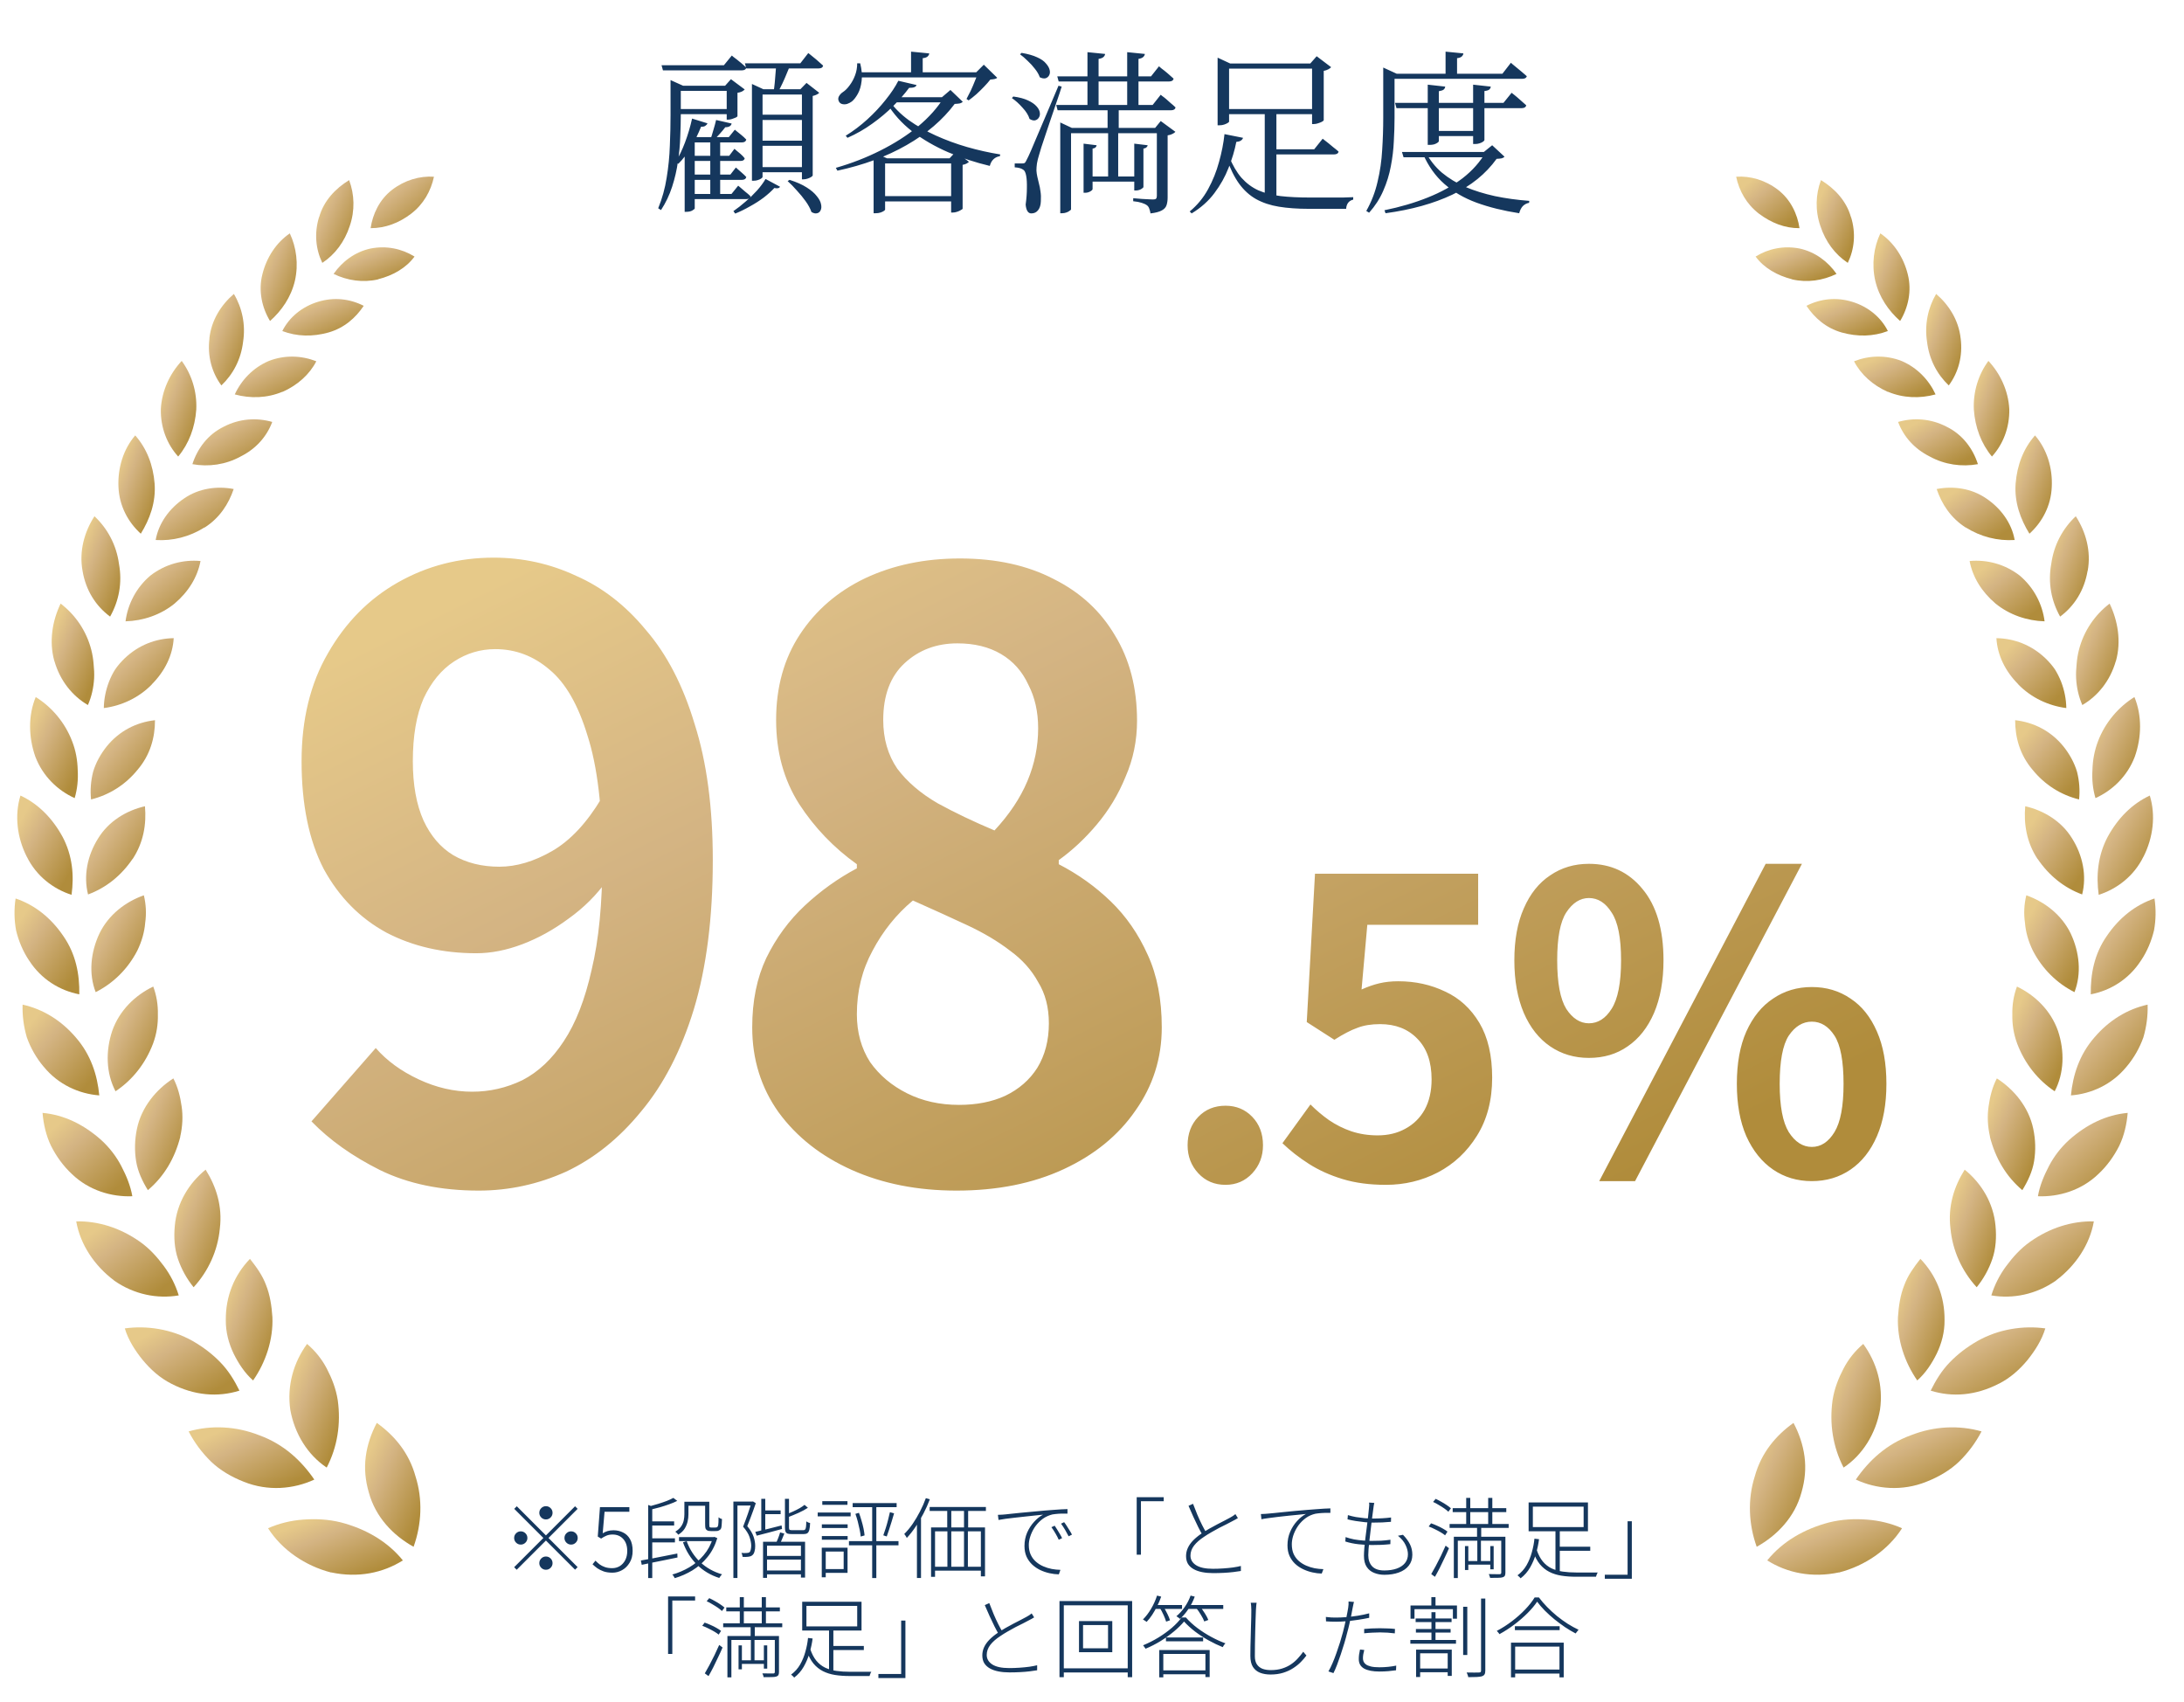 <svg width="154" height="120" viewBox="0 0 154 120" fill="none" xmlns="http://www.w3.org/2000/svg">
<path d="M124.022 15.06C124.886 15.71 125.852 16.096 126.888 16.087C126.742 15.095 126.263 14.068 125.373 13.383C124.484 12.699 123.423 12.391 122.422 12.46C122.636 13.478 123.166 14.402 124.022 15.06Z" fill="url(#paint0_linear_6309_2278)"/>
<path d="M130.524 15.308C130.875 16.454 130.755 17.583 130.293 18.533C129.395 17.942 128.719 17.036 128.359 15.932C127.983 14.846 128.026 13.699 128.402 12.698C129.352 13.28 130.19 14.144 130.515 15.308H130.524Z" fill="url(#paint1_linear_6309_2278)"/>
<path d="M134.522 19.337C134.821 20.509 134.547 21.707 133.983 22.631C133.162 21.904 132.503 20.954 132.229 19.791C131.964 18.619 132.126 17.438 132.588 16.454C133.546 17.104 134.231 18.157 134.522 19.337Z" fill="url(#paint2_linear_6309_2278)"/>
<path d="M138.251 23.854C138.414 25.111 138.08 26.275 137.413 27.173C136.583 26.386 136.027 25.334 135.881 24.093C135.693 22.887 135.95 21.698 136.523 20.723C137.43 21.501 138.114 22.588 138.251 23.862V23.854Z" fill="url(#paint3_linear_6309_2278)"/>
<path d="M141.68 28.842C141.706 30.159 141.235 31.331 140.457 32.187C139.704 31.288 139.267 30.125 139.182 28.876C139.122 27.61 139.507 26.404 140.208 25.445C141.047 26.344 141.612 27.55 141.68 28.842Z" fill="url(#paint4_linear_6309_2278)"/>
<path d="M144.675 34.326C144.624 35.66 144 36.815 143.101 37.628C142.468 36.601 142.032 35.421 142.126 34.103C142.229 32.777 142.691 31.605 143.495 30.698C144.333 31.674 144.744 32.991 144.675 34.334V34.326Z" fill="url(#paint5_linear_6309_2278)"/>
<path d="M147.199 40.255C146.968 41.632 146.258 42.736 145.265 43.472C144.649 42.377 144.393 41.102 144.641 39.75C144.82 38.424 145.453 37.252 146.369 36.397C147.079 37.5 147.464 38.86 147.207 40.255H147.199Z" fill="url(#paint6_linear_6309_2278)"/>
<path d="M149.191 46.611C148.789 48.005 147.925 49.066 146.83 49.708C146.573 49.117 146.428 48.484 146.393 47.826C146.376 47.501 146.393 47.167 146.428 46.825C146.453 46.491 146.505 46.157 146.59 45.824C146.932 44.481 147.719 43.343 148.755 42.556C149.336 43.77 149.585 45.216 149.2 46.602L149.191 46.611Z" fill="url(#paint7_linear_6309_2278)"/>
<path d="M150.529 53.353C149.999 54.739 148.947 55.731 147.757 56.27C147.569 55.628 147.501 54.97 147.544 54.285C147.561 53.609 147.68 52.934 147.937 52.258C148.45 50.914 149.4 49.828 150.504 49.144C151.043 50.444 151.017 51.975 150.529 53.353Z" fill="url(#paint8_linear_6309_2278)"/>
<path d="M151.134 60.41C150.467 61.77 149.269 62.677 147.986 63.088C147.798 61.736 147.918 60.325 148.619 58.999C149.338 57.681 150.339 56.672 151.588 56.09C152.015 57.484 151.827 59.05 151.143 60.402L151.134 60.41Z" fill="url(#paint9_linear_6309_2278)"/>
<path d="M150.961 67.726C150.114 69.043 148.805 69.839 147.427 70.104C147.402 68.701 147.667 67.264 148.557 65.989C149.421 64.715 150.567 63.799 151.919 63.346C152.03 64.081 152.022 64.851 151.885 65.596C151.705 66.34 151.406 67.067 150.969 67.717L150.961 67.726Z" fill="url(#paint10_linear_6309_2278)"/>
<path d="M149.937 75.219C148.91 76.468 147.465 77.118 146.027 77.229C146.164 75.792 146.626 74.355 147.678 73.148C148.705 71.942 149.997 71.147 151.434 70.83C151.46 71.6 151.357 72.387 151.135 73.14C150.87 73.884 150.467 74.594 149.946 75.21L149.937 75.219Z" fill="url(#paint11_linear_6309_2278)"/>
<path d="M147.96 82.774C146.762 83.929 145.162 84.399 143.699 84.339C143.828 83.595 144.118 82.902 144.469 82.226C144.82 81.55 145.29 80.926 145.898 80.37C147.13 79.275 148.516 78.599 150.03 78.462C149.962 79.257 149.782 80.062 149.431 80.789C149.063 81.516 148.576 82.201 147.96 82.774Z" fill="url(#paint12_linear_6309_2278)"/>
<path d="M144.983 90.277C143.554 91.278 141.911 91.586 140.414 91.33C140.645 90.585 140.996 89.892 141.466 89.259C141.937 88.626 142.467 88.027 143.16 87.54C144.546 86.564 146.103 86.077 147.643 86.111C147.361 87.745 146.351 89.242 144.983 90.269V90.277Z" fill="url(#paint13_linear_6309_2278)"/>
<path d="M140.936 97.558C139.328 98.388 137.668 98.525 136.137 98.045C136.487 97.335 136.907 96.642 137.471 96.061C138.036 95.47 138.703 94.966 139.448 94.538C140.945 93.699 142.673 93.443 144.221 93.657C143.973 94.478 143.503 95.214 142.964 95.889C142.408 96.557 141.757 97.147 140.945 97.558H140.936Z" fill="url(#paint14_linear_6309_2278)"/>
<path d="M135.83 104.47C134.127 105.154 132.322 104.992 130.859 104.316C131.783 102.964 133.041 101.809 134.735 101.193C136.386 100.543 138.131 100.466 139.723 100.919C139.32 101.698 138.781 102.425 138.14 103.05C137.498 103.665 136.685 104.136 135.83 104.47Z" fill="url(#paint15_linear_6309_2278)"/>
<path d="M129.669 110.86C127.779 111.262 126.016 110.902 124.613 110.013C125.683 108.687 127.214 107.797 128.976 107.335C129.866 107.113 130.782 107.07 131.646 107.138C132.501 107.198 133.34 107.403 134.118 107.746C133.134 109.286 131.492 110.398 129.669 110.868V110.86Z" fill="url(#paint16_linear_6309_2278)"/>
<path d="M126.36 19.696C127.429 19.944 128.533 19.782 129.499 19.311C128.9 18.447 128.002 17.763 126.898 17.523C125.778 17.301 124.691 17.532 123.793 18.088C124.392 18.901 125.316 19.422 126.36 19.688V19.696Z" fill="url(#paint17_linear_6309_2278)"/>
<path d="M129.868 23.443C130.981 23.751 132.084 23.733 133.119 23.34C132.632 22.365 131.725 21.62 130.604 21.278C129.492 20.936 128.371 21.056 127.379 21.561C127.952 22.416 128.756 23.126 129.868 23.443Z" fill="url(#paint18_linear_6309_2278)"/>
<path d="M133.121 27.619C134.199 28.072 135.388 28.107 136.483 27.807C136.021 26.797 135.192 25.925 134.097 25.454C132.967 25.009 131.778 25.061 130.734 25.471C131.222 26.413 132.06 27.157 133.113 27.627L133.121 27.619Z" fill="url(#paint19_linear_6309_2278)"/>
<path d="M136.073 32.186C137.116 32.76 138.323 32.931 139.469 32.725C139.118 31.63 138.383 30.629 137.253 30.082C136.15 29.509 134.943 29.432 133.84 29.748C134.225 30.775 134.978 31.639 136.073 32.186Z" fill="url(#paint20_linear_6309_2278)"/>
<path d="M138.603 37.182C139.664 37.849 140.862 38.149 142.06 38.072C141.854 36.891 141.093 35.839 140.049 35.138C139.014 34.427 137.731 34.248 136.559 34.479C136.918 35.54 137.551 36.515 138.603 37.191V37.182Z" fill="url(#paint21_linear_6309_2278)"/>
<path d="M140.705 42.548C141.689 43.352 142.938 43.771 144.17 43.805C144.016 42.59 143.408 41.418 142.416 40.58C141.364 39.767 140.106 39.442 138.883 39.553C139.097 40.691 139.738 41.726 140.696 42.539L140.705 42.548Z" fill="url(#paint22_linear_6309_2278)"/>
<path d="M142.313 48.253C143.22 49.185 144.435 49.758 145.701 49.921C145.693 49.288 145.564 48.655 145.333 48.056C145.214 47.757 145.068 47.466 144.897 47.192C144.709 46.918 144.486 46.661 144.247 46.43C143.263 45.481 142.031 45.01 140.773 44.993C140.842 46.191 141.389 47.312 142.313 48.244V48.253Z" fill="url(#paint23_linear_6309_2278)"/>
<path d="M143.326 54.276C144.181 55.329 145.319 56.047 146.602 56.364C146.671 55.714 146.619 55.055 146.457 54.413C146.269 53.78 145.935 53.173 145.499 52.625C144.618 51.539 143.411 50.923 142.094 50.777C142.094 52.001 142.427 53.224 143.326 54.276Z" fill="url(#paint24_linear_6309_2278)"/>
<path d="M143.678 60.556C144.474 61.728 145.543 62.592 146.818 63.062C147.151 61.753 146.869 60.316 146.108 59.11C145.363 57.895 144.114 57.142 142.805 56.843C142.694 58.092 142.9 59.384 143.669 60.556H143.678Z" fill="url(#paint25_linear_6309_2278)"/>
<path d="M143.343 67.023C144.01 68.315 145.037 69.325 146.277 69.949C146.782 68.649 146.636 67.143 146.012 65.817C145.37 64.491 144.172 63.575 142.881 63.122C142.727 63.755 142.692 64.405 142.787 65.064C142.838 65.714 143.026 66.373 143.343 67.023Z" fill="url(#paint26_linear_6309_2278)"/>
<path d="M142.239 73.585C142.769 74.98 143.684 76.143 144.882 76.939C145.549 75.664 145.592 74.107 145.113 72.678C144.608 71.241 143.496 70.163 142.221 69.556C141.99 70.18 141.879 70.847 141.896 71.523C141.879 72.199 141.982 72.892 142.239 73.585Z" fill="url(#paint27_linear_6309_2278)"/>
<path d="M140.316 80.155C140.701 81.652 141.445 82.935 142.6 83.91C142.985 83.286 143.31 82.602 143.43 81.866C143.55 81.122 143.533 80.352 143.37 79.582C143.054 78.059 142.018 76.81 140.804 76.031C140.487 76.639 140.316 77.314 140.222 77.999C140.119 78.683 140.153 79.41 140.324 80.155H140.316Z" fill="url(#paint28_linear_6309_2278)"/>
<path d="M137.534 86.623C137.68 88.171 138.338 89.617 139.382 90.755C139.861 90.165 140.238 89.489 140.486 88.761C140.734 88.034 140.785 87.222 140.708 86.417C140.563 84.809 139.716 83.423 138.535 82.465C137.791 83.654 137.338 85.04 137.534 86.623Z" fill="url(#paint29_linear_6309_2278)"/>
<path d="M133.83 92.852C133.762 94.443 134.301 96.043 135.19 97.326C135.781 96.804 136.217 96.137 136.568 95.427C136.91 94.708 137.124 93.921 137.115 93.074C137.132 91.389 136.516 89.9 135.413 88.754C134.968 89.319 134.532 89.909 134.275 90.61C134.001 91.295 133.881 92.073 133.83 92.86V92.852Z" fill="url(#paint30_linear_6309_2278)"/>
<path d="M129.219 98.721C128.988 100.38 129.244 102.023 129.997 103.469C131.349 102.57 132.264 101.073 132.564 99.396C132.812 97.677 132.324 96.043 131.383 94.751C130.81 95.239 130.339 95.82 129.989 96.496C129.638 97.172 129.347 97.891 129.219 98.721Z" fill="url(#paint31_linear_6309_2278)"/>
<path d="M123.734 104.092C123.22 105.701 123.297 107.463 123.87 109.054C125.316 108.25 126.557 106.958 127.027 105.221C127.275 104.366 127.352 103.528 127.241 102.689C127.13 101.851 126.856 101.055 126.463 100.319C125.222 101.209 124.196 102.415 123.734 104.092Z" fill="url(#paint32_linear_6309_2278)"/>
<path d="M33.758 83.941C31.085 83.941 28.761 83.457 26.785 82.489C24.849 81.52 23.241 80.378 21.963 79.061L26.495 73.889C27.27 74.78 28.277 75.516 29.517 76.097C30.756 76.678 32.015 76.969 33.293 76.969C34.533 76.969 35.715 76.698 36.838 76.155C37.961 75.574 38.93 74.664 39.743 73.424C40.596 72.146 41.254 70.461 41.719 68.369C42.222 66.277 42.474 63.701 42.474 60.641C42.474 56.961 42.126 54.036 41.428 51.867C40.77 49.697 39.879 48.148 38.755 47.218C37.632 46.25 36.354 45.766 34.92 45.766C33.874 45.766 32.906 46.056 32.015 46.637C31.124 47.218 30.407 48.09 29.865 49.252C29.362 50.414 29.11 51.886 29.11 53.668C29.11 55.334 29.362 56.728 29.865 57.852C30.369 58.936 31.066 59.75 31.957 60.292C32.887 60.834 33.971 61.106 35.211 61.106C36.412 61.106 37.651 60.738 38.93 60.002C40.208 59.266 41.37 58.026 42.416 56.283L42.823 62.035C42.087 63.081 41.176 63.992 40.092 64.766C39.046 65.541 37.961 66.141 36.838 66.568C35.715 66.994 34.63 67.207 33.584 67.207C31.221 67.207 29.11 66.723 27.25 65.754C25.391 64.747 23.919 63.256 22.834 61.28C21.788 59.266 21.265 56.728 21.265 53.668C21.265 50.724 21.885 48.187 23.125 46.056C24.364 43.887 26.011 42.221 28.064 41.059C30.117 39.897 32.364 39.316 34.804 39.316C36.857 39.316 38.794 39.742 40.615 40.594C42.474 41.408 44.121 42.686 45.554 44.429C47.026 46.134 48.169 48.342 48.982 51.053C49.834 53.726 50.261 56.922 50.261 60.641C50.261 64.708 49.815 68.214 48.924 71.158C48.033 74.063 46.794 76.465 45.205 78.363C43.656 80.261 41.893 81.675 39.918 82.605C37.942 83.496 35.889 83.941 33.758 83.941ZM67.451 83.941C64.701 83.941 62.241 83.457 60.071 82.489C57.902 81.52 56.178 80.165 54.9 78.421C53.66 76.678 53.041 74.683 53.041 72.436C53.041 70.577 53.37 68.95 54.028 67.555C54.726 66.122 55.636 64.883 56.759 63.837C57.883 62.791 59.103 61.919 60.42 61.222V60.931C58.793 59.769 57.437 58.355 56.353 56.69C55.268 54.985 54.726 53.01 54.726 50.763C54.726 48.438 55.287 46.424 56.411 44.72C57.534 43.015 59.064 41.698 61.001 40.769C62.977 39.839 65.204 39.374 67.683 39.374C70.24 39.374 72.448 39.858 74.307 40.827C76.167 41.756 77.6 43.073 78.607 44.778C79.653 46.482 80.176 48.497 80.176 50.821C80.176 52.215 79.905 53.532 79.363 54.772C78.859 56.012 78.181 57.135 77.329 58.142C76.515 59.111 75.624 59.944 74.656 60.641V60.931C76.012 61.629 77.232 62.5 78.317 63.546C79.401 64.592 80.273 65.851 80.931 67.323C81.59 68.756 81.919 70.461 81.919 72.436C81.919 74.606 81.299 76.562 80.06 78.305C78.859 80.048 77.174 81.424 75.005 82.431C72.835 83.438 70.317 83.941 67.451 83.941ZM70.124 58.549C71.17 57.426 71.944 56.264 72.448 55.063C72.952 53.862 73.203 52.622 73.203 51.344C73.203 50.182 72.971 49.155 72.506 48.264C72.08 47.334 71.441 46.618 70.589 46.114C69.736 45.611 68.71 45.359 67.509 45.359C66.037 45.359 64.797 45.824 63.79 46.753C62.783 47.683 62.279 49.02 62.279 50.763C62.279 52.08 62.609 53.223 63.267 54.191C63.965 55.121 64.913 55.934 66.114 56.632C67.315 57.29 68.652 57.929 70.124 58.549ZM67.625 77.898C68.865 77.898 69.949 77.685 70.879 77.259C71.848 76.794 72.603 76.136 73.145 75.284C73.688 74.393 73.959 73.347 73.959 72.146C73.959 71.022 73.707 70.054 73.203 69.24C72.739 68.388 72.08 67.652 71.228 67.032C70.376 66.374 69.368 65.773 68.206 65.231C67.044 64.689 65.766 64.108 64.371 63.488C63.209 64.457 62.26 65.638 61.524 67.032C60.788 68.388 60.42 69.88 60.42 71.507C60.42 72.785 60.73 73.908 61.35 74.877C62.008 75.806 62.88 76.543 63.965 77.085C65.049 77.627 66.269 77.898 67.625 77.898ZM86.413 83.535C85.639 83.535 84.999 83.263 84.496 82.721C83.992 82.179 83.741 81.52 83.741 80.746C83.741 79.932 83.992 79.264 84.496 78.741C84.999 78.218 85.639 77.957 86.413 77.957C87.169 77.957 87.798 78.218 88.302 78.741C88.805 79.264 89.057 79.932 89.057 80.746C89.057 81.52 88.805 82.179 88.302 82.721C87.798 83.263 87.169 83.535 86.413 83.535ZM97.721 83.535C96.578 83.535 95.561 83.399 94.67 83.128C93.779 82.857 92.985 82.498 92.288 82.053C91.591 81.608 90.971 81.123 90.428 80.6L92.404 77.869C92.811 78.276 93.247 78.644 93.712 78.973C94.196 79.303 94.719 79.564 95.28 79.758C95.861 79.951 96.481 80.048 97.14 80.048C97.876 80.048 98.525 79.893 99.086 79.583C99.667 79.273 100.123 78.828 100.452 78.247C100.781 77.647 100.946 76.93 100.946 76.097C100.946 74.858 100.607 73.899 99.929 73.221C99.27 72.543 98.399 72.204 97.314 72.204C96.694 72.204 96.162 72.291 95.716 72.465C95.271 72.62 94.728 72.901 94.089 73.308L92.143 72.059L92.724 61.6H104.229V65.202H96.413L96.007 69.763C96.433 69.57 96.849 69.424 97.256 69.328C97.663 69.231 98.108 69.182 98.592 69.182C99.793 69.182 100.897 69.424 101.904 69.909C102.912 70.374 103.715 71.11 104.316 72.117C104.916 73.124 105.217 74.412 105.217 75.981C105.217 77.569 104.858 78.935 104.142 80.077C103.444 81.201 102.524 82.063 101.381 82.663C100.258 83.244 99.038 83.535 97.721 83.535ZM112.039 74.586C111.013 74.586 110.103 74.315 109.308 73.773C108.514 73.231 107.895 72.446 107.449 71.419C107.004 70.374 106.781 69.134 106.781 67.701C106.781 66.267 107.004 65.047 107.449 64.04C107.895 63.014 108.514 62.239 109.308 61.716C110.103 61.173 111.013 60.902 112.039 60.902C113.589 60.902 114.848 61.493 115.816 62.675C116.804 63.856 117.298 65.531 117.298 67.701C117.298 69.134 117.075 70.374 116.63 71.419C116.184 72.446 115.565 73.231 114.77 73.773C113.996 74.315 113.085 74.586 112.039 74.586ZM112.039 72.146C112.679 72.146 113.211 71.807 113.637 71.129C114.083 70.432 114.306 69.289 114.306 67.701C114.306 66.112 114.083 64.989 113.637 64.331C113.211 63.653 112.679 63.314 112.039 63.314C111.42 63.314 110.887 63.653 110.442 64.331C110.015 64.989 109.802 66.112 109.802 67.701C109.802 69.289 110.015 70.432 110.442 71.129C110.887 71.807 111.42 72.146 112.039 72.146ZM127.757 83.273C126.731 83.273 125.82 83.002 125.026 82.46C124.232 81.917 123.603 81.133 123.138 80.106C122.692 79.08 122.47 77.85 122.47 76.417C122.47 74.964 122.692 73.734 123.138 72.727C123.603 71.7 124.232 70.926 125.026 70.403C125.82 69.86 126.731 69.589 127.757 69.589C128.784 69.589 129.694 69.86 130.488 70.403C131.282 70.926 131.902 71.7 132.348 72.727C132.793 73.734 133.016 74.964 133.016 76.417C133.016 77.85 132.793 79.08 132.348 80.106C131.902 81.133 131.282 81.917 130.488 82.46C129.694 83.002 128.784 83.273 127.757 83.273ZM127.757 80.862C128.396 80.862 128.929 80.513 129.355 79.816C129.781 79.119 129.994 77.986 129.994 76.417C129.994 74.809 129.781 73.676 129.355 73.017C128.929 72.359 128.396 72.03 127.757 72.03C127.118 72.03 126.576 72.359 126.13 73.017C125.704 73.676 125.491 74.809 125.491 76.417C125.491 77.986 125.704 79.119 126.13 79.816C126.576 80.513 127.118 80.862 127.757 80.862ZM112.766 83.273L124.503 60.902H127.06L115.293 83.273H112.766Z" fill="url(#paint33_linear_6309_2278)"/>
<path d="M38.495 107.125C38.366 107.125 38.256 107.079 38.165 106.988C38.074 106.896 38.028 106.786 38.028 106.658C38.028 106.529 38.074 106.419 38.165 106.328C38.256 106.237 38.366 106.191 38.495 106.191C38.624 106.191 38.734 106.237 38.825 106.328C38.916 106.419 38.962 106.529 38.962 106.658C38.962 106.786 38.916 106.896 38.825 106.988C38.734 107.079 38.624 107.125 38.495 107.125ZM38.495 108.252L40.55 106.197L40.73 106.378L38.676 108.432L40.73 110.487L40.55 110.667L38.495 108.613L36.434 110.673L36.254 110.493L38.315 108.432L36.26 106.378L36.441 106.197L38.495 108.252ZM37.188 108.432C37.188 108.561 37.142 108.671 37.051 108.762C36.959 108.853 36.849 108.899 36.721 108.899C36.592 108.899 36.482 108.853 36.391 108.762C36.299 108.671 36.254 108.561 36.254 108.432C36.254 108.303 36.299 108.193 36.391 108.102C36.482 108.011 36.592 107.965 36.721 107.965C36.849 107.965 36.959 108.011 37.051 108.102C37.142 108.193 37.188 108.303 37.188 108.432ZM39.802 108.432C39.802 108.303 39.848 108.193 39.939 108.102C40.031 108.011 40.141 107.965 40.269 107.965C40.398 107.965 40.508 108.011 40.599 108.102C40.691 108.193 40.736 108.303 40.736 108.432C40.736 108.561 40.691 108.671 40.599 108.762C40.508 108.853 40.398 108.899 40.269 108.899C40.141 108.899 40.031 108.853 39.939 108.762C39.848 108.671 39.802 108.561 39.802 108.432ZM38.495 109.739C38.624 109.739 38.734 109.785 38.825 109.876C38.916 109.968 38.962 110.078 38.962 110.206C38.962 110.335 38.916 110.445 38.825 110.536C38.734 110.628 38.624 110.673 38.495 110.673C38.366 110.673 38.256 110.628 38.165 110.536C38.074 110.445 38.028 110.335 38.028 110.206C38.028 110.078 38.074 109.968 38.165 109.876C38.256 109.785 38.366 109.739 38.495 109.739ZM43.183 110.879C42.95 110.879 42.747 110.85 42.573 110.792C42.398 110.729 42.247 110.655 42.118 110.568C41.994 110.476 41.882 110.383 41.782 110.287L41.988 110.032C42.075 110.123 42.172 110.211 42.28 110.294C42.388 110.372 42.515 110.437 42.66 110.487C42.805 110.536 42.975 110.561 43.17 110.561C43.361 110.561 43.538 110.514 43.7 110.418C43.861 110.318 43.99 110.177 44.086 109.995C44.181 109.808 44.229 109.594 44.229 109.353C44.229 108.992 44.133 108.708 43.943 108.501C43.756 108.293 43.505 108.189 43.189 108.189C43.027 108.189 42.884 108.216 42.76 108.27C42.639 108.32 42.515 108.389 42.386 108.476L42.15 108.332L42.305 106.259H44.378V106.583H42.629L42.498 108.102C42.606 108.036 42.72 107.984 42.84 107.946C42.965 107.909 43.104 107.89 43.258 107.89C43.507 107.89 43.733 107.942 43.936 108.046C44.144 108.146 44.308 108.303 44.428 108.519C44.548 108.731 44.609 109.005 44.609 109.341C44.609 109.669 44.538 109.947 44.397 110.175C44.26 110.404 44.084 110.578 43.868 110.698C43.652 110.819 43.424 110.879 43.183 110.879ZM47.878 108.37H50.356V108.656H47.878V108.37ZM45.83 107.262H47.536V107.554H45.83V107.262ZM45.83 108.457H47.592V108.743H45.83V108.457ZM48.407 105.88H49.895V106.16H48.407V105.88ZM50.269 108.37H50.325L50.381 108.357L50.58 108.445C50.422 108.963 50.19 109.41 49.883 109.783C49.58 110.157 49.229 110.466 48.831 110.711C48.436 110.951 48.019 111.136 47.579 111.265C47.567 111.24 47.55 111.211 47.529 111.178C47.513 111.149 47.494 111.117 47.473 111.084C47.453 111.055 47.43 111.03 47.405 111.01C47.824 110.893 48.225 110.723 48.606 110.499C48.988 110.275 49.325 109.991 49.615 109.646C49.91 109.302 50.128 108.897 50.269 108.432V108.37ZM48.42 108.656C48.627 109.233 48.945 109.725 49.372 110.132C49.804 110.534 50.319 110.823 50.916 110.997C50.895 111.018 50.87 111.043 50.842 111.072C50.817 111.105 50.794 111.136 50.773 111.165C50.752 111.194 50.734 111.223 50.717 111.252C50.107 111.057 49.582 110.744 49.142 110.312C48.706 109.876 48.378 109.351 48.158 108.737L48.42 108.656ZM45.705 106.104L45.992 106.21V111.259H45.705V106.104ZM45.189 110.02C45.4 109.982 45.645 109.939 45.923 109.889C46.201 109.835 46.498 109.777 46.813 109.715C47.129 109.652 47.444 109.59 47.76 109.528L47.772 109.808C47.473 109.87 47.17 109.932 46.863 109.995C46.56 110.057 46.272 110.115 45.998 110.169C45.724 110.223 45.475 110.275 45.251 110.325L45.189 110.02ZM48.258 105.88H48.544V106.77C48.544 106.923 48.526 107.087 48.488 107.262C48.451 107.432 48.382 107.6 48.283 107.766C48.183 107.928 48.032 108.073 47.828 108.202C47.816 108.181 47.797 108.158 47.772 108.133C47.747 108.104 47.72 108.077 47.691 108.052C47.666 108.027 47.642 108.007 47.617 107.99C47.803 107.874 47.942 107.747 48.034 107.61C48.125 107.473 48.185 107.332 48.214 107.187C48.243 107.042 48.258 106.901 48.258 106.764V105.88ZM47.48 105.606L47.754 105.817C47.592 105.9 47.405 105.979 47.193 106.054C46.986 106.129 46.768 106.199 46.54 106.266C46.315 106.328 46.097 106.384 45.886 106.434C45.878 106.405 45.863 106.367 45.842 106.322C45.822 106.276 45.799 106.239 45.774 106.21C45.981 106.156 46.191 106.095 46.403 106.029C46.618 105.963 46.82 105.894 47.007 105.824C47.197 105.749 47.355 105.676 47.48 105.606ZM49.721 105.88H50.014V107.448C50.014 107.515 50.016 107.567 50.02 107.604C50.024 107.641 50.036 107.666 50.057 107.679C50.078 107.691 50.117 107.697 50.175 107.697C50.204 107.697 50.24 107.697 50.281 107.697C50.327 107.697 50.366 107.697 50.4 107.697C50.433 107.697 50.464 107.695 50.493 107.691C50.526 107.687 50.551 107.681 50.568 107.673C50.597 107.656 50.621 107.608 50.642 107.529C50.651 107.484 50.657 107.413 50.661 107.318C50.665 107.222 50.667 107.108 50.667 106.975C50.7 107 50.738 107.025 50.779 107.05C50.825 107.071 50.868 107.087 50.91 107.1C50.906 107.22 50.9 107.341 50.891 107.461C50.883 107.581 50.873 107.666 50.86 107.716C50.835 107.803 50.781 107.863 50.698 107.897C50.669 107.917 50.63 107.932 50.58 107.94C50.53 107.944 50.48 107.946 50.431 107.946C50.397 107.946 50.346 107.946 50.275 107.946C50.204 107.946 50.157 107.946 50.132 107.946C50.078 107.946 50.022 107.942 49.964 107.934C49.91 107.922 49.864 107.899 49.827 107.866C49.785 107.837 49.756 107.793 49.74 107.735C49.727 107.673 49.721 107.563 49.721 107.405V105.88ZM53.824 106.49H55.044V106.751H53.824V106.49ZM53.948 109.696H56.6V109.957H53.948V109.696ZM53.948 110.723H56.631V110.997H53.948V110.723ZM53.68 105.674H53.961V108.034H53.68V105.674ZM53.257 108.003C53.498 107.949 53.782 107.882 54.11 107.803C54.438 107.72 54.772 107.635 55.112 107.548L55.143 107.797C54.828 107.884 54.515 107.969 54.203 108.052C53.892 108.131 53.61 108.204 53.357 108.27L53.257 108.003ZM55.349 105.674H55.635V107.71C55.635 107.78 55.648 107.828 55.673 107.853C55.702 107.874 55.77 107.884 55.878 107.884C55.903 107.884 55.949 107.884 56.015 107.884C56.086 107.884 56.162 107.884 56.245 107.884C56.328 107.884 56.405 107.884 56.476 107.884C56.55 107.884 56.604 107.884 56.638 107.884C56.696 107.884 56.739 107.87 56.768 107.841C56.797 107.812 56.818 107.753 56.831 107.666C56.843 107.575 56.851 107.44 56.855 107.262C56.889 107.287 56.93 107.311 56.98 107.336C57.034 107.357 57.082 107.372 57.123 107.38C57.115 107.587 57.096 107.747 57.067 107.859C57.038 107.971 56.992 108.05 56.93 108.096C56.868 108.137 56.779 108.158 56.663 108.158C56.642 108.158 56.594 108.158 56.519 108.158C56.445 108.158 56.359 108.158 56.264 108.158C56.169 108.158 56.081 108.158 56.003 108.158C55.928 108.158 55.88 108.158 55.859 108.158C55.722 108.158 55.617 108.148 55.542 108.127C55.471 108.102 55.422 108.056 55.392 107.99C55.363 107.924 55.349 107.83 55.349 107.71V105.674ZM56.731 106.097L56.968 106.303C56.781 106.427 56.559 106.548 56.301 106.664C56.048 106.776 55.801 106.878 55.561 106.969C55.556 106.94 55.542 106.907 55.517 106.869C55.496 106.828 55.477 106.793 55.461 106.764C55.614 106.701 55.77 106.635 55.928 106.564C56.09 106.49 56.241 106.413 56.382 106.334C56.523 106.251 56.64 106.172 56.731 106.097ZM55.007 108.04L55.305 108.121C55.251 108.254 55.195 108.391 55.137 108.532C55.083 108.669 55.027 108.787 54.969 108.887L54.708 108.812C54.762 108.708 54.818 108.582 54.876 108.432C54.934 108.283 54.977 108.152 55.007 108.04ZM53.805 108.7H56.768V111.227H56.476V108.974H54.085V111.246H53.805V108.7ZM51.713 105.867H53.083V106.147H51.999V111.252H51.713V105.867ZM52.996 105.867H53.045L53.095 105.855L53.294 105.979C53.236 106.145 53.174 106.322 53.108 106.508C53.041 106.691 52.973 106.876 52.902 107.062C52.832 107.249 52.761 107.428 52.691 107.598C52.915 107.868 53.064 108.117 53.139 108.345C53.214 108.573 53.251 108.789 53.251 108.992C53.255 109.134 53.238 109.266 53.201 109.391C53.168 109.515 53.112 109.605 53.033 109.659C53 109.688 52.958 109.71 52.908 109.727C52.863 109.739 52.811 109.75 52.753 109.758C52.695 109.762 52.63 109.766 52.56 109.771C52.493 109.771 52.427 109.769 52.361 109.764C52.356 109.727 52.348 109.681 52.336 109.627C52.323 109.573 52.304 109.526 52.28 109.484C52.35 109.488 52.417 109.493 52.479 109.497C52.541 109.497 52.597 109.495 52.647 109.49C52.73 109.49 52.796 109.474 52.846 109.441C52.892 109.399 52.923 109.335 52.94 109.248C52.96 109.156 52.971 109.063 52.971 108.968C52.967 108.785 52.927 108.584 52.852 108.364C52.778 108.144 52.626 107.901 52.398 107.635C52.456 107.49 52.512 107.343 52.566 107.193C52.624 107.04 52.678 106.89 52.728 106.745C52.782 106.596 52.83 106.452 52.871 106.315C52.917 106.178 52.958 106.056 52.996 105.948V105.867ZM62.751 106.614L63.044 106.695C62.994 106.874 62.938 107.062 62.876 107.262C62.818 107.457 62.757 107.648 62.695 107.834C62.637 108.021 62.581 108.185 62.527 108.326L62.284 108.245C62.338 108.104 62.394 107.938 62.452 107.747C62.515 107.552 62.571 107.355 62.62 107.156C62.674 106.957 62.718 106.776 62.751 106.614ZM60.317 106.732L60.566 106.658C60.632 106.828 60.693 107.011 60.746 107.206C60.805 107.397 60.852 107.583 60.89 107.766C60.927 107.949 60.952 108.11 60.964 108.252L60.691 108.332C60.678 108.187 60.653 108.023 60.616 107.841C60.578 107.654 60.535 107.465 60.485 107.274C60.435 107.083 60.379 106.903 60.317 106.732ZM60.124 105.973H63.224V106.259H60.124V105.973ZM59.862 108.656H63.355V108.949H59.862V108.656ZM61.5 106.073H61.792V111.259H61.5V106.073ZM57.951 107.473H59.769V107.729H57.951V107.473ZM57.982 105.836H59.757V106.097H57.982V105.836ZM57.951 108.295H59.769V108.557H57.951V108.295ZM57.659 106.639H59.981V106.907H57.659V106.639ZM58.101 109.117H59.763V110.891H58.101V110.624H59.489V109.391H58.101V109.117ZM57.945 109.117H58.225V111.203H57.945V109.117ZM65.553 106.247H69.519V106.527H65.553V106.247ZM65.652 107.691H69.456V111.14H69.164V107.965H65.933V111.171H65.652V107.691ZM66.792 106.297H67.078V107.884H66.792V106.297ZM67.975 106.297H68.267V107.884H67.975V106.297ZM65.783 110.462H69.363V110.736H65.783V110.462ZM66.804 107.866H67.078V110.661H66.804V107.866ZM67.975 107.866H68.249V110.661H67.975V107.866ZM65.285 105.624L65.565 105.705C65.436 106.05 65.285 106.388 65.111 106.72C64.941 107.048 64.756 107.357 64.557 107.648C64.362 107.938 64.156 108.2 63.94 108.432C63.932 108.407 63.917 108.378 63.897 108.345C63.876 108.308 63.853 108.272 63.828 108.239C63.803 108.202 63.781 108.173 63.76 108.152C63.967 107.949 64.164 107.712 64.351 107.442C64.538 107.168 64.71 106.878 64.868 106.571C65.03 106.259 65.169 105.944 65.285 105.624ZM64.656 107.168L64.93 106.888L64.943 106.894V111.252H64.656V107.168ZM70.365 106.801C70.481 106.797 70.583 106.793 70.67 106.789C70.757 106.78 70.832 106.774 70.894 106.77C70.977 106.762 71.112 106.747 71.299 106.726C71.486 106.706 71.706 106.683 71.959 106.658C72.212 106.633 72.484 106.608 72.775 106.583C73.065 106.554 73.353 106.527 73.64 106.502C73.876 106.481 74.092 106.465 74.287 106.452C74.482 106.436 74.661 106.423 74.823 106.415C74.989 106.407 75.138 106.4 75.271 106.396V106.714C75.151 106.71 75.014 106.71 74.86 106.714C74.707 106.718 74.557 106.728 74.412 106.745C74.267 106.757 74.144 106.782 74.045 106.82C73.8 106.903 73.584 107.025 73.397 107.187C73.215 107.345 73.059 107.523 72.93 107.722C72.806 107.922 72.71 108.127 72.644 108.339C72.577 108.546 72.544 108.741 72.544 108.924C72.544 109.19 72.59 109.42 72.681 109.615C72.772 109.81 72.895 109.974 73.049 110.107C73.202 110.24 73.374 110.348 73.565 110.431C73.756 110.514 73.955 110.576 74.163 110.617C74.374 110.655 74.578 110.675 74.773 110.68L74.661 110.997C74.449 110.993 74.229 110.966 74.001 110.916C73.777 110.866 73.559 110.792 73.347 110.692C73.14 110.592 72.951 110.464 72.781 110.306C72.615 110.148 72.482 109.962 72.382 109.746C72.287 109.53 72.239 109.281 72.239 108.999C72.239 108.658 72.301 108.343 72.426 108.052C72.555 107.762 72.719 107.509 72.918 107.293C73.117 107.073 73.326 106.905 73.546 106.789C73.401 106.805 73.221 106.824 73.005 106.845C72.793 106.865 72.563 106.89 72.314 106.919C72.069 106.944 71.824 106.971 71.579 107C71.338 107.025 71.114 107.052 70.907 107.081C70.704 107.11 70.537 107.137 70.409 107.162L70.365 106.801ZM74.368 107.567C74.414 107.629 74.468 107.712 74.53 107.816C74.597 107.915 74.661 108.021 74.723 108.133C74.79 108.241 74.846 108.345 74.891 108.445L74.655 108.557C74.592 108.415 74.514 108.264 74.418 108.102C74.323 107.936 74.229 107.793 74.138 107.673L74.368 107.567ZM75.034 107.318C75.088 107.384 75.147 107.467 75.209 107.567C75.275 107.666 75.342 107.772 75.408 107.884C75.478 107.992 75.539 108.096 75.588 108.196L75.352 108.314C75.281 108.173 75.198 108.021 75.103 107.859C75.007 107.697 74.912 107.552 74.817 107.424L75.034 107.318ZM80.152 105.556H82.057V105.842H80.451V109.609H80.152V105.556ZM87.287 107.031C87.233 107.069 87.172 107.104 87.106 107.137C87.044 107.17 86.973 107.208 86.894 107.249C86.786 107.311 86.652 107.382 86.49 107.461C86.328 107.54 86.153 107.627 85.967 107.722C85.784 107.818 85.602 107.92 85.419 108.027C85.236 108.131 85.066 108.237 84.908 108.345C84.601 108.544 84.363 108.754 84.192 108.974C84.026 109.194 83.943 109.428 83.943 109.677C83.943 109.955 84.074 110.179 84.336 110.35C84.601 110.52 84.998 110.605 85.525 110.605C85.761 110.605 86.002 110.597 86.247 110.58C86.496 110.563 86.73 110.541 86.95 110.511C87.17 110.478 87.353 110.443 87.498 110.406V110.76C87.353 110.785 87.177 110.81 86.969 110.835C86.761 110.86 86.535 110.879 86.29 110.891C86.05 110.904 85.801 110.91 85.543 110.91C85.265 110.91 85.008 110.887 84.771 110.841C84.539 110.796 84.338 110.725 84.168 110.63C83.997 110.534 83.865 110.412 83.769 110.262C83.678 110.109 83.632 109.924 83.632 109.708C83.632 109.509 83.674 109.318 83.757 109.136C83.84 108.953 83.964 108.777 84.13 108.606C84.296 108.436 84.499 108.27 84.74 108.108C84.906 107.996 85.083 107.886 85.269 107.778C85.46 107.67 85.647 107.569 85.83 107.473C86.016 107.374 86.189 107.284 86.347 107.206C86.504 107.123 86.637 107.052 86.745 106.994C86.82 106.948 86.886 106.909 86.944 106.876C87.002 106.838 87.058 106.797 87.112 106.751L87.287 107.031ZM84.124 106.023C84.219 106.28 84.321 106.537 84.429 106.795C84.537 107.048 84.647 107.287 84.759 107.511C84.871 107.731 84.975 107.922 85.07 108.083L84.809 108.252C84.713 108.09 84.608 107.895 84.491 107.666C84.379 107.438 84.263 107.193 84.143 106.932C84.026 106.67 83.914 106.415 83.806 106.166L84.124 106.023ZM88.91 106.745C89.026 106.741 89.126 106.737 89.209 106.732C89.296 106.724 89.371 106.718 89.433 106.714C89.516 106.706 89.651 106.693 89.837 106.676C90.024 106.656 90.244 106.633 90.497 106.608C90.755 106.579 91.029 106.552 91.319 106.527C91.61 106.502 91.898 106.477 92.184 106.452C92.417 106.432 92.631 106.415 92.826 106.403C93.025 106.386 93.206 106.373 93.367 106.365C93.529 106.357 93.677 106.351 93.809 106.346V106.664C93.689 106.66 93.552 106.66 93.398 106.664C93.249 106.668 93.102 106.679 92.957 106.695C92.811 106.708 92.687 106.732 92.583 106.77C92.342 106.849 92.128 106.969 91.942 107.131C91.755 107.289 91.597 107.469 91.469 107.673C91.344 107.872 91.249 108.077 91.182 108.289C91.12 108.496 91.089 108.691 91.089 108.874C91.089 109.14 91.132 109.37 91.219 109.565C91.311 109.76 91.433 109.924 91.587 110.057C91.74 110.19 91.913 110.298 92.103 110.381C92.294 110.464 92.494 110.526 92.701 110.568C92.913 110.605 93.118 110.626 93.317 110.63L93.199 110.941C92.988 110.937 92.77 110.91 92.546 110.86C92.321 110.81 92.103 110.736 91.892 110.636C91.68 110.536 91.491 110.41 91.325 110.256C91.159 110.099 91.026 109.912 90.927 109.696C90.831 109.48 90.784 109.231 90.784 108.949C90.784 108.608 90.846 108.293 90.971 108.003C91.095 107.712 91.257 107.459 91.456 107.243C91.655 107.023 91.865 106.855 92.085 106.739C91.944 106.751 91.765 106.77 91.549 106.795C91.334 106.815 91.103 106.838 90.858 106.863C90.614 106.888 90.369 106.915 90.124 106.944C89.879 106.973 89.653 107.002 89.445 107.031C89.242 107.056 89.076 107.083 88.947 107.112L88.91 106.745ZM96.905 105.961C96.888 106.027 96.876 106.089 96.867 106.147C96.859 106.201 96.851 106.261 96.843 106.328C96.826 106.456 96.805 106.612 96.78 106.795C96.76 106.977 96.735 107.172 96.706 107.38C96.681 107.587 96.656 107.801 96.631 108.021C96.606 108.237 96.581 108.449 96.556 108.656C96.535 108.86 96.517 109.046 96.5 109.217C96.488 109.387 96.481 109.53 96.481 109.646C96.481 109.974 96.573 110.235 96.755 110.431C96.942 110.626 97.226 110.723 97.608 110.723C97.94 110.723 98.231 110.68 98.48 110.592C98.729 110.505 98.924 110.377 99.065 110.206C99.206 110.032 99.277 109.825 99.277 109.584C99.277 109.376 99.221 109.156 99.109 108.924C98.997 108.687 98.818 108.472 98.573 108.276L98.928 108.208C99.144 108.428 99.308 108.65 99.42 108.874C99.532 109.098 99.588 109.345 99.588 109.615C99.588 109.918 99.503 110.175 99.333 110.387C99.167 110.599 98.934 110.758 98.635 110.866C98.341 110.974 98.001 111.028 97.615 111.028C97.361 111.028 97.125 110.985 96.905 110.897C96.685 110.814 96.508 110.675 96.376 110.48C96.243 110.285 96.176 110.022 96.176 109.69C96.176 109.553 96.185 109.376 96.201 109.161C96.222 108.945 96.247 108.708 96.276 108.451C96.309 108.193 96.342 107.934 96.376 107.673C96.413 107.407 96.444 107.156 96.469 106.919C96.498 106.683 96.519 106.479 96.531 106.309C96.544 106.222 96.55 106.149 96.55 106.091C96.55 106.033 96.546 105.981 96.537 105.936L96.905 105.961ZM95.043 106.82C95.218 106.874 95.406 106.919 95.61 106.957C95.817 106.99 96.025 107.017 96.232 107.038C96.44 107.054 96.627 107.062 96.793 107.062C97.029 107.062 97.253 107.056 97.465 107.044C97.681 107.031 97.888 107.013 98.088 106.988L98.081 107.293C97.87 107.309 97.664 107.324 97.465 107.336C97.266 107.345 97.042 107.349 96.793 107.349C96.627 107.349 96.44 107.338 96.232 107.318C96.025 107.297 95.815 107.27 95.604 107.237C95.392 107.204 95.197 107.164 95.018 107.118L95.043 106.82ZM94.881 108.37C95.068 108.436 95.267 108.49 95.479 108.532C95.695 108.569 95.909 108.596 96.12 108.613C96.336 108.629 96.535 108.638 96.718 108.638C96.946 108.638 97.166 108.633 97.378 108.625C97.594 108.613 97.816 108.59 98.044 108.557L98.038 108.868C97.809 108.893 97.592 108.909 97.384 108.918C97.177 108.926 96.965 108.93 96.749 108.93C96.45 108.93 96.131 108.911 95.79 108.874C95.454 108.837 95.145 108.772 94.863 108.681L94.881 108.37ZM102.433 106.328H106.212V106.608H102.433V106.328ZM102.215 107.448H106.38V107.722H102.215V107.448ZM103.435 110.057H105.222V110.312H103.435V110.057ZM103.386 105.606H103.672V107.666H103.386V105.606ZM104.936 105.606H105.228V107.666H104.936V105.606ZM103.299 109.005H103.535V110.692H103.299V109.005ZM105.085 109.005H105.322V110.642H105.085V109.005ZM105.857 108.345H106.15V110.873C106.15 110.968 106.137 111.041 106.113 111.09C106.088 111.14 106.038 111.178 105.963 111.203C105.888 111.227 105.778 111.24 105.633 111.24C105.492 111.244 105.305 111.246 105.073 111.246C105.069 111.213 105.056 111.169 105.035 111.115C105.019 111.066 105 111.02 104.979 110.978C105.162 110.983 105.324 110.985 105.465 110.985C105.606 110.989 105.702 110.989 105.751 110.985C105.822 110.985 105.857 110.949 105.857 110.879V108.345ZM102.514 108.345H105.994V108.625H102.794V111.259H102.514V108.345ZM101.051 105.892L101.232 105.674C101.36 105.732 101.493 105.801 101.63 105.88C101.767 105.954 101.896 106.033 102.016 106.116C102.136 106.195 102.234 106.27 102.309 106.34L102.128 106.583C102.053 106.508 101.956 106.43 101.835 106.346C101.715 106.263 101.586 106.183 101.449 106.104C101.317 106.021 101.184 105.95 101.051 105.892ZM100.74 107.623L100.908 107.399C101.045 107.444 101.186 107.5 101.331 107.567C101.476 107.629 101.613 107.697 101.742 107.772C101.875 107.847 101.983 107.917 102.066 107.984L101.898 108.245C101.815 108.175 101.709 108.102 101.58 108.027C101.452 107.953 101.315 107.88 101.169 107.81C101.024 107.735 100.881 107.673 100.74 107.623ZM100.92 110.978C101.016 110.817 101.124 110.624 101.244 110.399C101.364 110.175 101.485 109.939 101.605 109.69C101.725 109.441 101.835 109.202 101.935 108.974L102.172 109.154C102.08 109.37 101.977 109.598 101.86 109.839C101.748 110.08 101.634 110.316 101.518 110.549C101.402 110.777 101.29 110.985 101.182 111.171L100.92 110.978ZM104.151 107.623H104.444V108.525H104.425V110.219H104.17V108.525H104.151V107.623ZM109.811 109.048H112.133V109.335H109.811V109.048ZM108.354 109.26C108.466 109.596 108.609 109.87 108.783 110.082C108.958 110.294 109.163 110.458 109.4 110.574C109.64 110.686 109.906 110.763 110.197 110.804C110.487 110.846 110.803 110.866 111.143 110.866C111.172 110.866 111.236 110.866 111.336 110.866C111.435 110.866 111.55 110.866 111.678 110.866C111.807 110.866 111.938 110.866 112.07 110.866C112.207 110.866 112.328 110.866 112.432 110.866C112.539 110.866 112.616 110.866 112.662 110.866C112.645 110.891 112.629 110.92 112.612 110.953C112.596 110.991 112.581 111.028 112.569 111.066C112.556 111.103 112.546 111.136 112.537 111.165H112.232H111.137C110.755 111.165 110.408 111.14 110.097 111.09C109.786 111.041 109.503 110.951 109.25 110.823C108.997 110.694 108.773 110.514 108.578 110.281C108.387 110.045 108.227 109.742 108.098 109.372L108.354 109.26ZM109.68 107.853H109.985V110.972L109.68 110.866V107.853ZM108.086 106.222V107.666H111.666V106.222H108.086ZM107.787 105.929H111.971V107.959H107.787V105.929ZM108.198 108.482L108.522 108.519C108.48 108.851 108.408 109.192 108.304 109.54C108.204 109.885 108.067 110.208 107.893 110.511C107.719 110.814 107.495 111.07 107.221 111.277C107.208 111.256 107.187 111.232 107.158 111.203C107.134 111.178 107.107 111.153 107.077 111.128C107.053 111.103 107.028 111.082 107.003 111.066C107.268 110.87 107.482 110.632 107.644 110.35C107.806 110.063 107.93 109.756 108.018 109.428C108.109 109.1 108.169 108.785 108.198 108.482ZM115.065 111.308H113.16V111.022H114.766V107.255H115.065V111.308ZM47.108 112.556H49.014V112.842H47.407V116.609H47.108V112.556ZM51.211 113.328H54.99V113.608H51.211V113.328ZM50.993 114.448H55.158V114.722H50.993V114.448ZM52.214 117.057H54V117.312H52.214V117.057ZM52.164 112.606H52.45V114.666H52.164V112.606ZM53.714 112.606H54.007V114.666H53.714V112.606ZM52.077 116.005H52.313V117.692H52.077V116.005ZM53.863 116.005H54.1V117.642H53.863V116.005ZM54.635 115.345H54.928V117.873C54.928 117.968 54.916 118.041 54.891 118.09C54.866 118.14 54.816 118.178 54.741 118.203C54.666 118.227 54.556 118.24 54.411 118.24C54.27 118.244 54.083 118.246 53.851 118.246C53.847 118.213 53.834 118.169 53.813 118.115C53.797 118.066 53.778 118.02 53.758 117.978C53.94 117.983 54.102 117.985 54.243 117.985C54.384 117.989 54.48 117.989 54.529 117.985C54.6 117.985 54.635 117.949 54.635 117.879V115.345ZM51.292 115.345H54.772V115.625H51.572V118.259H51.292V115.345ZM49.829 112.892L50.01 112.674C50.138 112.732 50.271 112.801 50.408 112.88C50.545 112.954 50.674 113.033 50.794 113.116C50.914 113.195 51.012 113.27 51.087 113.34L50.906 113.583C50.831 113.508 50.734 113.43 50.614 113.346C50.493 113.263 50.364 113.183 50.227 113.104C50.095 113.021 49.962 112.95 49.829 112.892ZM49.518 114.623L49.686 114.399C49.823 114.444 49.964 114.5 50.109 114.567C50.255 114.629 50.392 114.697 50.52 114.772C50.653 114.847 50.761 114.917 50.844 114.984L50.676 115.245C50.593 115.175 50.487 115.102 50.358 115.027C50.23 114.953 50.093 114.88 49.947 114.81C49.802 114.735 49.659 114.673 49.518 114.623ZM49.698 117.978C49.794 117.817 49.902 117.624 50.022 117.399C50.142 117.175 50.263 116.939 50.383 116.69C50.504 116.441 50.614 116.202 50.713 115.974L50.95 116.154C50.858 116.37 50.755 116.598 50.638 116.839C50.526 117.08 50.412 117.316 50.296 117.549C50.18 117.777 50.068 117.985 49.96 118.171L49.698 117.978ZM52.929 114.623H53.222V115.525H53.203V117.219H52.948V115.525H52.929V114.623ZM58.589 116.048H60.911V116.335H58.589V116.048ZM57.132 116.26C57.244 116.596 57.387 116.87 57.561 117.082C57.736 117.294 57.941 117.458 58.178 117.574C58.418 117.686 58.684 117.763 58.975 117.804C59.265 117.846 59.581 117.866 59.921 117.866C59.95 117.866 60.014 117.866 60.114 117.866C60.214 117.866 60.328 117.866 60.456 117.866C60.585 117.866 60.716 117.866 60.849 117.866C60.986 117.866 61.106 117.866 61.21 117.866C61.318 117.866 61.394 117.866 61.44 117.866C61.423 117.891 61.407 117.92 61.39 117.953C61.374 117.991 61.359 118.028 61.347 118.066C61.334 118.103 61.324 118.136 61.316 118.165H61.01H59.915C59.533 118.165 59.186 118.14 58.875 118.09C58.564 118.041 58.282 117.951 58.028 117.823C57.775 117.694 57.551 117.514 57.356 117.281C57.165 117.045 57.005 116.742 56.877 116.372L57.132 116.26ZM58.458 114.853H58.763V117.972L58.458 117.866V114.853ZM56.864 113.222V114.666H60.444V113.222H56.864ZM56.565 112.929H60.749V114.959H56.565V112.929ZM56.976 115.482L57.3 115.519C57.258 115.851 57.186 116.192 57.082 116.54C56.982 116.885 56.845 117.208 56.671 117.511C56.497 117.814 56.273 118.07 55.999 118.277C55.986 118.256 55.965 118.232 55.937 118.203C55.912 118.178 55.885 118.153 55.855 118.128C55.831 118.103 55.806 118.082 55.781 118.066C56.047 117.87 56.26 117.632 56.422 117.35C56.584 117.063 56.709 116.756 56.796 116.428C56.887 116.1 56.947 115.785 56.976 115.482ZM63.843 118.308H61.938V118.022H63.544V114.255H63.843V118.308ZM72.92 114.031C72.866 114.069 72.806 114.104 72.74 114.137C72.677 114.17 72.607 114.208 72.528 114.249C72.42 114.311 72.285 114.382 72.123 114.461C71.961 114.54 71.787 114.627 71.6 114.722C71.418 114.818 71.235 114.92 71.052 115.027C70.87 115.131 70.7 115.237 70.542 115.345C70.235 115.544 69.996 115.754 69.826 115.974C69.66 116.194 69.577 116.428 69.577 116.677C69.577 116.955 69.708 117.179 69.969 117.35C70.235 117.52 70.631 117.605 71.158 117.605C71.395 117.605 71.635 117.597 71.88 117.58C72.129 117.563 72.364 117.541 72.584 117.511C72.804 117.478 72.987 117.443 73.132 117.406V117.76C72.987 117.785 72.81 117.81 72.603 117.835C72.395 117.86 72.169 117.879 71.924 117.891C71.683 117.904 71.434 117.91 71.177 117.91C70.899 117.91 70.641 117.887 70.405 117.841C70.172 117.796 69.971 117.725 69.801 117.63C69.631 117.534 69.498 117.412 69.403 117.262C69.311 117.109 69.266 116.924 69.266 116.708C69.266 116.509 69.307 116.318 69.39 116.136C69.473 115.953 69.598 115.777 69.764 115.606C69.93 115.436 70.133 115.27 70.374 115.108C70.54 114.996 70.716 114.886 70.903 114.778C71.094 114.67 71.281 114.569 71.463 114.473C71.65 114.374 71.822 114.284 71.98 114.206C72.138 114.123 72.271 114.052 72.379 113.994C72.453 113.948 72.52 113.909 72.578 113.876C72.636 113.838 72.692 113.797 72.746 113.751L72.92 114.031ZM69.757 113.023C69.853 113.28 69.955 113.537 70.062 113.795C70.17 114.048 70.28 114.287 70.392 114.511C70.504 114.731 70.608 114.922 70.704 115.083L70.442 115.252C70.347 115.09 70.241 114.895 70.125 114.666C70.013 114.438 69.897 114.193 69.776 113.932C69.66 113.67 69.548 113.415 69.44 113.166L69.757 113.023ZM76.369 114.573V116.21H78.131V114.573H76.369ZM76.083 114.293H78.43V116.484H76.083V114.293ZM74.707 112.88H79.831V118.246H79.519V113.178H75.012V118.246H74.707V112.88ZM74.881 117.624H79.7V117.916H74.881V117.624ZM82.215 115.445H84.836V115.718H82.215V115.445ZM81.897 117.767H85.135V118.041H81.897V117.767ZM83.491 114.324C83.305 114.548 83.07 114.778 82.788 115.015C82.506 115.252 82.192 115.478 81.848 115.694C81.503 115.905 81.146 116.088 80.777 116.241C80.76 116.208 80.733 116.169 80.696 116.123C80.663 116.073 80.632 116.032 80.603 115.999C80.976 115.845 81.337 115.662 81.686 115.451C82.034 115.235 82.35 115.007 82.632 114.766C82.914 114.521 83.143 114.278 83.317 114.038H83.622C83.85 114.299 84.118 114.546 84.425 114.778C84.736 115.011 85.064 115.22 85.409 115.407C85.753 115.594 86.087 115.745 86.411 115.862C86.374 115.895 86.336 115.938 86.299 115.992C86.266 116.046 86.239 116.092 86.218 116.129C85.899 116.001 85.569 115.843 85.228 115.656C84.888 115.465 84.566 115.256 84.263 115.027C83.964 114.795 83.707 114.561 83.491 114.324ZM81.742 116.335H85.297V118.24H84.998V116.609H82.028V118.259H81.742V116.335ZM81.393 113.16H83.348V113.434H81.393V113.16ZM83.691 113.16H86.255V113.434H83.691V113.16ZM81.586 112.494L81.879 112.568C81.8 112.797 81.704 113.021 81.593 113.241C81.485 113.456 81.368 113.66 81.244 113.851C81.119 114.038 80.989 114.204 80.852 114.349C80.835 114.332 80.81 114.314 80.777 114.293C80.744 114.272 80.71 114.251 80.677 114.231C80.648 114.206 80.619 114.189 80.59 114.181C80.802 113.969 80.995 113.716 81.169 113.421C81.343 113.127 81.483 112.817 81.586 112.494ZM83.952 112.494L84.245 112.568C84.132 112.88 83.983 113.172 83.796 113.446C83.614 113.716 83.417 113.946 83.205 114.137C83.188 114.116 83.163 114.096 83.13 114.075C83.101 114.054 83.07 114.031 83.037 114.006C83.004 113.982 82.975 113.963 82.95 113.95C83.165 113.772 83.361 113.556 83.535 113.303C83.713 113.05 83.852 112.78 83.952 112.494ZM81.779 113.359L82.041 113.29C82.136 113.44 82.228 113.604 82.315 113.782C82.402 113.957 82.464 114.108 82.501 114.237L82.228 114.33C82.19 114.201 82.13 114.046 82.047 113.863C81.964 113.676 81.875 113.508 81.779 113.359ZM84.338 113.359L84.618 113.278C84.734 113.415 84.849 113.573 84.961 113.751C85.073 113.93 85.153 114.083 85.203 114.212L84.917 114.318C84.871 114.189 84.793 114.033 84.68 113.851C84.573 113.668 84.458 113.504 84.338 113.359ZM88.609 112.998C88.592 113.085 88.582 113.17 88.578 113.253C88.573 113.332 88.567 113.417 88.559 113.508C88.555 113.687 88.546 113.909 88.534 114.175C88.526 114.44 88.517 114.724 88.509 115.027C88.505 115.33 88.499 115.633 88.49 115.936C88.486 116.239 88.484 116.517 88.484 116.771C88.484 117.007 88.532 117.198 88.627 117.343C88.723 117.484 88.854 117.588 89.02 117.655C89.19 117.717 89.385 117.748 89.605 117.748C89.904 117.748 90.171 117.711 90.408 117.636C90.645 117.561 90.854 117.462 91.037 117.337C91.219 117.213 91.379 117.074 91.516 116.92C91.657 116.766 91.784 116.611 91.896 116.453L92.12 116.721C92.012 116.866 91.881 117.018 91.728 117.175C91.574 117.333 91.394 117.478 91.186 117.611C90.983 117.744 90.748 117.852 90.483 117.935C90.217 118.018 89.918 118.059 89.586 118.059C89.312 118.059 89.067 118.018 88.852 117.935C88.64 117.852 88.472 117.715 88.347 117.524C88.227 117.333 88.167 117.074 88.167 116.746C88.167 116.551 88.169 116.337 88.173 116.104C88.177 115.872 88.183 115.635 88.192 115.395C88.2 115.15 88.206 114.911 88.21 114.679C88.219 114.446 88.225 114.228 88.229 114.025C88.233 113.822 88.235 113.649 88.235 113.508C88.235 113.409 88.231 113.317 88.223 113.234C88.219 113.147 88.208 113.068 88.192 112.998H88.609ZM95.476 112.942C95.455 113 95.436 113.075 95.42 113.166C95.403 113.253 95.389 113.324 95.376 113.378C95.347 113.535 95.314 113.712 95.276 113.907C95.239 114.098 95.196 114.299 95.146 114.511C95.1 114.718 95.048 114.924 94.99 115.127C94.936 115.351 94.87 115.594 94.791 115.855C94.712 116.117 94.629 116.378 94.542 116.64C94.455 116.901 94.368 117.146 94.28 117.375C94.193 117.603 94.108 117.798 94.025 117.96L93.67 117.841C93.766 117.68 93.861 117.487 93.957 117.262C94.056 117.034 94.15 116.793 94.237 116.54C94.328 116.287 94.413 116.034 94.492 115.781C94.571 115.523 94.639 115.285 94.698 115.065C94.735 114.924 94.772 114.77 94.81 114.604C94.851 114.438 94.888 114.274 94.922 114.112C94.959 113.95 94.988 113.803 95.009 113.67C95.034 113.533 95.052 113.427 95.065 113.353C95.077 113.282 95.086 113.205 95.09 113.122C95.094 113.039 95.094 112.969 95.09 112.911L95.476 112.942ZM94.218 114.044C94.43 114.044 94.668 114.033 94.934 114.013C95.2 113.988 95.472 113.955 95.75 113.913C96.032 113.867 96.297 113.811 96.546 113.745V114.062C96.289 114.116 96.019 114.164 95.737 114.206C95.459 114.247 95.187 114.28 94.922 114.305C94.66 114.326 94.421 114.336 94.206 114.336C94.081 114.336 93.961 114.334 93.845 114.33C93.733 114.326 93.618 114.32 93.502 114.311L93.49 114C93.631 114.017 93.762 114.029 93.882 114.038C94.002 114.042 94.114 114.044 94.218 114.044ZM96.192 114.847C96.349 114.83 96.524 114.818 96.715 114.81C96.906 114.801 97.099 114.797 97.294 114.797C97.48 114.797 97.665 114.801 97.848 114.81C98.034 114.814 98.207 114.826 98.364 114.847L98.352 115.158C98.19 115.137 98.022 115.121 97.848 115.108C97.673 115.096 97.495 115.09 97.312 115.09C97.134 115.09 96.949 115.096 96.758 115.108C96.571 115.117 96.383 115.131 96.192 115.152V114.847ZM96.198 116.329C96.169 116.437 96.146 116.538 96.129 116.634C96.113 116.729 96.105 116.822 96.105 116.914C96.105 116.993 96.119 117.069 96.148 117.144C96.177 117.215 96.231 117.281 96.31 117.343C96.393 117.406 96.511 117.455 96.665 117.493C96.818 117.53 97.022 117.549 97.275 117.549C97.478 117.549 97.682 117.538 97.885 117.518C98.088 117.497 98.277 117.468 98.452 117.431L98.439 117.76C98.273 117.785 98.091 117.806 97.891 117.823C97.692 117.839 97.484 117.848 97.269 117.848C96.804 117.848 96.445 117.779 96.192 117.642C95.939 117.501 95.812 117.279 95.812 116.976C95.812 116.868 95.818 116.762 95.831 116.659C95.847 116.555 95.87 116.434 95.899 116.297L96.198 116.329ZM103.171 113.284H103.463V116.683H103.171V113.284ZM104.434 112.705H104.733V117.773C104.733 117.902 104.715 117.995 104.677 118.053C104.64 118.111 104.58 118.155 104.497 118.184C104.414 118.209 104.289 118.225 104.123 118.234C103.961 118.242 103.764 118.246 103.532 118.246C103.528 118.213 103.519 118.178 103.507 118.14C103.494 118.103 103.48 118.063 103.463 118.022C103.451 117.98 103.436 117.945 103.42 117.916C103.619 117.92 103.802 117.922 103.968 117.922C104.138 117.922 104.252 117.92 104.31 117.916C104.356 117.912 104.387 117.902 104.403 117.885C104.424 117.868 104.434 117.833 104.434 117.779V112.705ZM100.014 117.636H102.206V117.897H100.014V117.636ZM99.448 115.625H102.666V115.887H99.448V115.625ZM99.821 114.106H102.355V114.361H99.821V114.106ZM99.84 114.853H102.287V115.102H99.84V114.853ZM100.929 112.606H101.222V113.346H100.929V112.606ZM100.936 113.664H101.222V115.775H100.936V113.664ZM99.852 116.304H102.368V118.159H102.081V116.565H100.139V118.234H99.852V116.304ZM99.46 113.191H102.735V114.125H102.448V113.452H99.74V114.125H99.46V113.191ZM106.819 114.654H109.975V114.928H106.819V114.654ZM106.682 117.711H110.094V117.991H106.682V117.711ZM106.545 115.812H110.262V118.259H109.963V116.092H106.838V118.259H106.545V115.812ZM108.388 112.923C108.218 113.18 107.993 113.448 107.715 113.726C107.437 114.004 107.128 114.272 106.788 114.529C106.447 114.787 106.095 115.015 105.729 115.214C105.717 115.193 105.7 115.169 105.68 115.139C105.659 115.11 105.636 115.083 105.611 115.059C105.586 115.03 105.563 115.005 105.543 114.984C105.908 114.793 106.263 114.567 106.607 114.305C106.952 114.044 107.263 113.768 107.541 113.477C107.823 113.183 108.047 112.898 108.213 112.624H108.512C108.678 112.848 108.871 113.073 109.091 113.297C109.311 113.521 109.544 113.735 109.789 113.938C110.038 114.137 110.291 114.32 110.548 114.486C110.81 114.648 111.063 114.787 111.308 114.903C111.274 114.94 111.239 114.984 111.202 115.034C111.164 115.083 111.131 115.127 111.102 115.164C110.857 115.036 110.606 114.886 110.349 114.716C110.096 114.542 109.847 114.357 109.602 114.162C109.361 113.963 109.135 113.757 108.923 113.546C108.716 113.334 108.537 113.127 108.388 112.923Z" fill="#15375D"/>
<path d="M27.647 13.383C26.757 14.068 26.278 15.095 26.133 16.087C27.168 16.087 28.143 15.719 28.999 15.06C29.854 14.402 30.385 13.469 30.599 12.46C29.598 12.391 28.537 12.699 27.647 13.383Z" fill="url(#paint34_linear_6309_2278)"/>
<path d="M26.663 19.696C25.594 19.944 24.49 19.782 23.523 19.311C24.122 18.447 25.021 17.763 26.124 17.523C27.245 17.301 28.331 17.532 29.23 18.088C28.631 18.901 27.707 19.422 26.663 19.688V19.696Z" fill="url(#paint35_linear_6309_2278)"/>
<path d="M23.157 23.443C22.045 23.751 20.941 23.733 19.906 23.34C20.394 22.365 21.301 21.62 22.422 21.278C23.534 20.936 24.654 21.056 25.647 21.561C25.074 22.416 24.269 23.126 23.157 23.443Z" fill="url(#paint36_linear_6309_2278)"/>
<path d="M19.917 27.619C18.839 28.072 17.65 28.107 16.555 27.807C17.017 26.797 17.846 25.925 18.942 25.454C20.071 25.009 21.26 25.061 22.304 25.471C21.816 26.413 20.978 27.157 19.925 27.627L19.917 27.619Z" fill="url(#paint37_linear_6309_2278)"/>
<path d="M16.963 32.186C15.919 32.76 14.713 32.931 13.566 32.725C13.917 31.63 14.653 30.629 15.782 30.082C16.886 29.509 18.092 29.432 19.196 29.748C18.811 30.775 18.058 31.639 16.963 32.186Z" fill="url(#paint38_linear_6309_2278)"/>
<path d="M14.424 37.182C13.363 37.849 12.166 38.149 10.977 38.072C11.182 36.891 11.943 35.839 12.987 35.138C14.022 34.427 15.306 34.248 16.477 34.479C16.118 35.54 15.485 36.515 14.433 37.191L14.424 37.182Z" fill="url(#paint39_linear_6309_2278)"/>
<path d="M12.316 42.548C11.333 43.352 10.084 43.771 8.852 43.805C9.006 42.59 9.613 41.418 10.605 40.58C11.658 39.767 12.915 39.442 14.139 39.553C13.925 40.691 13.283 41.726 12.325 42.539L12.316 42.548Z" fill="url(#paint40_linear_6309_2278)"/>
<path d="M10.708 48.253C9.801 49.185 8.586 49.758 7.32 49.921C7.329 49.288 7.457 48.655 7.688 48.056C7.808 47.757 7.945 47.466 8.124 47.192C8.313 46.918 8.535 46.661 8.775 46.43C9.759 45.481 10.991 45.01 12.248 44.993C12.18 46.191 11.632 47.312 10.708 48.244V48.253Z" fill="url(#paint41_linear_6309_2278)"/>
<path d="M9.697 54.276C8.841 55.329 7.703 56.047 6.42 56.364C6.352 55.714 6.403 55.055 6.566 54.413C6.754 53.78 7.087 53.173 7.524 52.625C8.405 51.539 9.603 50.923 10.929 50.777C10.929 52.001 10.595 53.224 9.697 54.276Z" fill="url(#paint42_linear_6309_2278)"/>
<path d="M9.348 60.556C8.553 61.728 7.483 62.592 6.209 63.062C5.875 61.753 6.157 60.316 6.919 59.11C7.663 57.895 8.912 57.142 10.221 56.843C10.332 58.092 10.127 59.384 9.357 60.556H9.348Z" fill="url(#paint43_linear_6309_2278)"/>
<path d="M9.681 67.023C9.013 68.315 7.987 69.325 6.746 69.949C6.241 68.649 6.387 67.143 7.011 65.817C7.653 64.491 8.851 63.575 10.143 63.122C10.296 63.755 10.331 64.405 10.237 65.064C10.185 65.714 9.997 66.373 9.681 67.023Z" fill="url(#paint44_linear_6309_2278)"/>
<path d="M10.789 73.585C10.258 74.98 9.343 76.143 8.145 76.939C7.478 75.664 7.435 74.107 7.914 72.678C8.419 71.241 9.531 70.163 10.806 69.556C11.037 70.18 11.148 70.847 11.131 71.523C11.148 72.199 11.046 72.892 10.789 73.585Z" fill="url(#paint45_linear_6309_2278)"/>
<path d="M12.711 80.155C12.326 81.652 11.582 82.935 10.427 83.91C10.042 83.286 9.717 82.602 9.597 81.866C9.478 81.122 9.495 80.352 9.657 79.582C9.974 78.059 11.009 76.81 12.224 76.031C12.54 76.639 12.711 77.314 12.806 77.999C12.908 78.683 12.874 79.41 12.703 80.155H12.711Z" fill="url(#paint46_linear_6309_2278)"/>
<path d="M15.5 86.623C15.354 88.171 14.696 89.617 13.652 90.755C13.173 90.165 12.796 89.489 12.548 88.761C12.3 88.034 12.249 87.222 12.326 86.417C12.471 84.809 13.318 83.423 14.499 82.465C15.243 83.654 15.697 85.04 15.5 86.623Z" fill="url(#paint47_linear_6309_2278)"/>
<path d="M19.207 92.852C19.276 94.443 18.737 96.043 17.847 97.326C17.257 96.804 16.82 96.137 16.47 95.427C16.128 94.708 15.914 93.921 15.922 93.074C15.905 91.389 16.521 89.9 17.625 88.754C18.07 89.319 18.506 89.909 18.762 90.61C19.036 91.295 19.156 92.073 19.207 92.86V92.852Z" fill="url(#paint48_linear_6309_2278)"/>
<path d="M23.816 98.721C24.047 100.38 23.79 102.023 23.037 103.469C21.685 102.57 20.77 101.073 20.47 99.396C20.222 97.677 20.71 96.043 21.651 94.751C22.224 95.239 22.695 95.82 23.046 96.496C23.396 97.172 23.687 97.891 23.816 98.721Z" fill="url(#paint49_linear_6309_2278)"/>
<path d="M29.299 104.092C29.813 105.701 29.736 107.463 29.163 109.054C27.717 108.25 26.476 106.958 26.006 105.221C25.758 104.366 25.681 103.528 25.792 102.689C25.903 101.851 26.177 101.055 26.57 100.319C27.811 101.209 28.838 102.415 29.299 104.092Z" fill="url(#paint50_linear_6309_2278)"/>
<path d="M22.496 15.308C22.145 16.454 22.265 17.583 22.727 18.533C23.626 17.942 24.301 17.036 24.661 15.932C25.037 14.846 24.994 13.699 24.618 12.698C23.668 13.28 22.83 14.144 22.505 15.308H22.496Z" fill="url(#paint51_linear_6309_2278)"/>
<path d="M18.502 19.337C18.202 20.509 18.476 21.707 19.041 22.631C19.862 21.904 20.521 20.954 20.795 19.791C21.06 18.619 20.897 17.438 20.435 16.454C19.477 17.104 18.793 18.157 18.502 19.337Z" fill="url(#paint52_linear_6309_2278)"/>
<path d="M14.771 23.854C14.609 25.111 14.942 26.275 15.61 27.173C16.439 26.386 16.995 25.334 17.141 24.093C17.329 22.887 17.073 21.698 16.491 20.723C15.584 21.501 14.899 22.588 14.763 23.862L14.771 23.854Z" fill="url(#paint53_linear_6309_2278)"/>
<path d="M11.341 28.842C11.315 30.159 11.786 31.331 12.564 32.187C13.317 31.288 13.753 30.125 13.839 28.876C13.899 27.61 13.514 26.404 12.812 25.445C11.974 26.344 11.409 27.55 11.341 28.842Z" fill="url(#paint54_linear_6309_2278)"/>
<path d="M8.353 34.326C8.405 35.66 9.029 36.815 9.928 37.628C10.561 36.601 10.997 35.421 10.903 34.103C10.8 32.777 10.338 31.605 9.534 30.698C8.696 31.674 8.294 32.991 8.353 34.334V34.326Z" fill="url(#paint55_linear_6309_2278)"/>
<path d="M5.822 40.255C6.053 41.632 6.763 42.736 7.764 43.472C8.38 42.377 8.637 41.102 8.388 39.75C8.209 38.424 7.576 37.252 6.66 36.397C5.95 37.5 5.565 38.86 5.822 40.255Z" fill="url(#paint56_linear_6309_2278)"/>
<path d="M3.838 46.611C4.24 48.005 5.104 49.066 6.199 49.708C6.456 49.117 6.601 48.484 6.636 47.826C6.653 47.501 6.636 47.167 6.601 46.825C6.576 46.491 6.524 46.157 6.439 45.824C6.097 44.481 5.31 43.343 4.274 42.556C3.693 43.77 3.445 45.216 3.83 46.602L3.838 46.611Z" fill="url(#paint57_linear_6309_2278)"/>
<path d="M2.493 53.353C3.024 54.739 4.076 55.731 5.265 56.27C5.453 55.628 5.522 54.97 5.479 54.285C5.462 53.609 5.351 52.934 5.085 52.258C4.572 50.914 3.623 49.828 2.519 49.144C1.98 50.444 2.006 51.975 2.493 53.353Z" fill="url(#paint58_linear_6309_2278)"/>
<path d="M1.896 60.41C2.564 61.77 3.761 62.677 5.045 63.088C5.233 61.736 5.113 60.325 4.412 58.999C3.693 57.681 2.692 56.672 1.443 56.09C1.015 57.484 1.203 59.05 1.888 60.402L1.896 60.41Z" fill="url(#paint59_linear_6309_2278)"/>
<path d="M2.058 67.726C2.905 69.043 4.214 69.839 5.592 70.104C5.617 68.701 5.352 67.264 4.462 65.989C3.598 64.715 2.452 63.799 1.1 63.346C0.989 64.081 0.997 64.851 1.134 65.596C1.314 66.34 1.613 67.067 2.05 67.717L2.058 67.726Z" fill="url(#paint60_linear_6309_2278)"/>
<path d="M3.091 75.219C4.117 76.468 5.563 77.118 7.001 77.229C6.864 75.792 6.402 74.355 5.349 73.148C4.323 71.942 3.031 71.147 1.594 70.83C1.568 71.6 1.671 72.387 1.893 73.14C2.158 73.884 2.56 74.594 3.082 75.21L3.091 75.219Z" fill="url(#paint61_linear_6309_2278)"/>
<path d="M5.07 82.774C6.268 83.929 7.868 84.399 9.331 84.339C9.202 83.595 8.912 82.902 8.561 82.226C8.21 81.55 7.74 80.926 7.132 80.37C5.9 79.275 4.514 78.599 3 78.462C3.068 79.257 3.248 80.062 3.599 80.789C3.967 81.516 4.454 82.201 5.07 82.774Z" fill="url(#paint62_linear_6309_2278)"/>
<path d="M8.036 90.277C9.464 91.278 11.107 91.586 12.604 91.33C12.373 90.585 12.022 89.892 11.552 89.259C11.081 88.626 10.551 88.027 9.858 87.54C8.472 86.564 6.915 86.077 5.375 86.111C5.657 87.745 6.667 89.242 8.036 90.269V90.277Z" fill="url(#paint63_linear_6309_2278)"/>
<path d="M12.086 97.558C13.694 98.388 15.354 98.525 16.885 98.045C16.535 97.335 16.115 96.642 15.551 96.061C14.986 95.47 14.319 94.966 13.575 94.538C12.077 93.699 10.349 93.443 8.801 93.657C9.049 94.478 9.519 95.214 10.067 95.889C10.623 96.557 11.273 97.147 12.086 97.558Z" fill="url(#paint64_linear_6309_2278)"/>
<path d="M17.193 104.47C18.896 105.154 20.701 104.992 22.164 104.316C21.24 102.964 19.982 101.809 18.288 101.193C16.637 100.543 14.892 100.466 13.301 100.919C13.703 101.698 14.242 102.425 14.883 103.05C15.525 103.665 16.338 104.136 17.193 104.47Z" fill="url(#paint65_linear_6309_2278)"/>
<path d="M23.351 110.86C25.242 111.262 27.004 110.902 28.407 110.013C27.338 108.687 25.806 107.797 24.044 107.335C23.154 107.113 22.239 107.07 21.375 107.138C20.519 107.198 19.681 107.403 18.902 107.746C19.886 109.286 21.529 110.398 23.351 110.868V110.86Z" fill="url(#paint66_linear_6309_2278)"/>
<path d="M46.647 4.6H51.043L51.603 3.915C51.603 3.915 51.636 3.944 51.703 4.002C51.769 4.052 51.856 4.118 51.964 4.201C52.072 4.284 52.184 4.376 52.3 4.475C52.416 4.575 52.524 4.67 52.624 4.762C52.599 4.894 52.491 4.961 52.3 4.961H46.747L46.647 4.6ZM47.606 6.044H51.566V6.405H47.606V6.044ZM47.606 7.688H51.553V8.049H47.606V7.688ZM48.739 9.667H51.391L51.815 9.144C51.815 9.144 51.86 9.182 51.952 9.257C52.043 9.323 52.151 9.41 52.275 9.518C52.408 9.626 52.524 9.734 52.624 9.842C52.591 9.975 52.487 10.041 52.313 10.041H48.739V9.667ZM48.677 10.987H51.416L51.79 10.489C51.79 10.489 51.831 10.527 51.914 10.601C51.997 10.668 52.097 10.751 52.213 10.85C52.329 10.95 52.429 11.054 52.512 11.162C52.487 11.286 52.387 11.348 52.213 11.348H48.677V10.987ZM48.677 12.307H51.503L51.889 11.809C51.889 11.809 51.931 11.846 52.014 11.921C52.097 11.996 52.196 12.083 52.313 12.183C52.429 12.282 52.533 12.382 52.624 12.481C52.591 12.614 52.487 12.681 52.313 12.681H48.677V12.307ZM48.664 13.677H51.578L52.051 13.091C52.051 13.091 52.101 13.133 52.201 13.216C52.3 13.299 52.416 13.399 52.549 13.515C52.69 13.623 52.815 13.731 52.923 13.839C52.898 13.971 52.794 14.038 52.611 14.038H48.664V13.677ZM48.988 9.667V14.698C48.988 14.723 48.934 14.768 48.826 14.835C48.718 14.901 48.573 14.934 48.391 14.934H48.278V10.439L48.876 9.543L49.138 9.667H48.988ZM50.084 9.667H50.781V13.851H50.084V9.667ZM48.801 8.36L49.885 8.696C49.86 8.763 49.81 8.821 49.735 8.871C49.669 8.92 49.569 8.941 49.436 8.933C49.237 9.431 48.996 9.916 48.714 10.39C48.44 10.854 48.146 11.24 47.83 11.548L47.631 11.423C47.872 11.05 48.096 10.589 48.303 10.041C48.511 9.485 48.677 8.924 48.801 8.36ZM50.495 8.46L51.59 8.709C51.549 8.883 51.4 8.97 51.142 8.97C51.034 9.111 50.91 9.261 50.769 9.418C50.628 9.576 50.482 9.726 50.333 9.867H50.084C50.15 9.684 50.221 9.46 50.295 9.194C50.379 8.92 50.445 8.675 50.495 8.46ZM51.242 6.044H51.13L51.541 5.583L52.512 6.306C52.47 6.355 52.404 6.405 52.313 6.455C52.221 6.496 52.118 6.526 52.001 6.542V8.186C52.001 8.211 51.964 8.244 51.889 8.285C51.815 8.319 51.727 8.352 51.628 8.385C51.528 8.418 51.437 8.435 51.354 8.435H51.242V6.044ZM47.282 6.044V5.92V5.646L48.166 6.044H48.005V8.086C48.005 8.551 47.992 9.066 47.967 9.63C47.95 10.194 47.897 10.78 47.805 11.386C47.722 11.983 47.585 12.577 47.394 13.166C47.203 13.756 46.942 14.303 46.61 14.81L46.411 14.685C46.693 13.996 46.892 13.278 47.008 12.531C47.133 11.776 47.208 11.021 47.233 10.265C47.266 9.51 47.282 8.783 47.282 8.086V6.044ZM52.524 4.463H56.434L56.994 3.741C56.994 3.741 57.032 3.77 57.106 3.828C57.181 3.886 57.272 3.961 57.38 4.052C57.488 4.135 57.6 4.23 57.717 4.338C57.833 4.438 57.941 4.533 58.04 4.625C58.015 4.757 57.912 4.824 57.729 4.824H52.624L52.524 4.463ZM53.383 8.086H56.932V8.46H53.383V8.086ZM53.383 9.916H56.932V10.277H53.383V9.916ZM53.383 11.784H56.932V12.145H53.383V11.784ZM55.675 12.681C56.173 12.838 56.575 13.017 56.882 13.216C57.198 13.415 57.434 13.619 57.592 13.826C57.758 14.025 57.858 14.212 57.891 14.386C57.932 14.561 57.924 14.706 57.866 14.822C57.816 14.938 57.733 15.009 57.617 15.034C57.501 15.067 57.368 15.038 57.218 14.947C57.136 14.706 56.998 14.453 56.808 14.187C56.625 13.93 56.417 13.677 56.185 13.428C55.961 13.17 55.745 12.95 55.538 12.768L55.675 12.681ZM56.546 6.293H56.434L56.87 5.845L57.766 6.542C57.733 6.584 57.675 6.625 57.592 6.667C57.509 6.708 57.414 6.741 57.306 6.766V12.369C57.306 12.394 57.268 12.432 57.194 12.481C57.127 12.523 57.044 12.56 56.945 12.594C56.845 12.627 56.749 12.643 56.658 12.643H56.546V6.293ZM53.022 6.293V5.92L53.832 6.293H56.969V6.667H53.77V12.469C53.77 12.502 53.74 12.54 53.682 12.581C53.624 12.623 53.545 12.66 53.446 12.693C53.354 12.726 53.251 12.743 53.134 12.743H53.022V6.293ZM53.981 12.618L55.002 13.166C54.944 13.274 54.811 13.303 54.604 13.253C54.404 13.469 54.156 13.693 53.857 13.926C53.558 14.15 53.234 14.357 52.885 14.548C52.537 14.748 52.188 14.918 51.84 15.059L51.715 14.884C52.005 14.685 52.292 14.461 52.574 14.212C52.865 13.963 53.134 13.702 53.383 13.428C53.633 13.146 53.832 12.876 53.981 12.618ZM54.741 4.463H55.762C55.695 4.654 55.608 4.874 55.5 5.123C55.401 5.372 55.293 5.621 55.176 5.87C55.06 6.119 54.948 6.335 54.84 6.517H54.541C54.575 6.326 54.604 6.102 54.629 5.845C54.654 5.588 54.674 5.338 54.691 5.098C54.716 4.849 54.732 4.637 54.741 4.463ZM61.975 11.162H67.429V11.523H61.975V11.162ZM61.962 13.826H67.516V14.2H61.962V13.826ZM62.971 6.853H67.13V7.215H62.622L62.971 6.853ZM62.411 11.162V14.785C62.411 14.802 62.382 14.831 62.324 14.872C62.265 14.914 62.187 14.951 62.087 14.984C61.987 15.017 61.871 15.034 61.738 15.034H61.601V11.124L61.825 10.85L62.548 11.162H62.411ZM67.067 11.162H66.955L67.391 10.701L68.325 11.411C68.292 11.444 68.234 11.485 68.151 11.535C68.068 11.577 67.976 11.606 67.877 11.622V14.71C67.877 14.735 67.835 14.768 67.752 14.81C67.678 14.86 67.586 14.901 67.478 14.934C67.379 14.967 67.283 14.984 67.192 14.984H67.067V11.162ZM66.569 6.853H66.42L67.018 6.343L67.889 7.177C67.84 7.227 67.773 7.264 67.69 7.289C67.607 7.306 67.483 7.318 67.317 7.327C66.47 8.455 65.341 9.423 63.93 10.228C62.527 11.033 60.9 11.635 59.049 12.033L58.937 11.834C60.041 11.518 61.087 11.112 62.075 10.614C63.071 10.116 63.955 9.551 64.727 8.92C65.499 8.281 66.113 7.592 66.569 6.853ZM62.709 7.102C63.058 7.601 63.515 8.057 64.079 8.472C64.652 8.879 65.287 9.24 65.984 9.555C66.681 9.871 67.416 10.141 68.188 10.365C68.968 10.589 69.749 10.763 70.529 10.888L70.504 11.012C70.33 11.037 70.18 11.108 70.056 11.224C69.931 11.34 69.844 11.498 69.794 11.697C68.782 11.456 67.806 11.137 66.868 10.738C65.93 10.332 65.084 9.842 64.328 9.269C63.581 8.688 62.979 8.016 62.523 7.252L62.709 7.102ZM64.104 6.194C63.797 6.609 63.423 7.036 62.983 7.476C62.544 7.916 62.05 8.331 61.502 8.721C60.962 9.111 60.381 9.443 59.759 9.717L59.634 9.568C60.174 9.236 60.684 8.85 61.166 8.41C61.647 7.97 62.075 7.513 62.448 7.04C62.83 6.567 63.129 6.119 63.344 5.695L64.627 5.994C64.61 6.061 64.561 6.11 64.478 6.144C64.395 6.177 64.27 6.194 64.104 6.194ZM60.456 5.098H69.433V5.459H60.456V5.098ZM64.241 3.641L65.523 3.765C65.515 3.848 65.474 3.923 65.399 3.99C65.333 4.048 65.221 4.085 65.063 4.102V5.359H64.241V3.641ZM60.443 4.463H60.655C60.771 4.928 60.804 5.343 60.755 5.708C60.713 6.065 60.626 6.364 60.493 6.604C60.36 6.845 60.219 7.028 60.07 7.152C59.97 7.227 59.858 7.285 59.734 7.327C59.617 7.36 59.505 7.364 59.398 7.339C59.29 7.314 59.211 7.256 59.161 7.165C59.094 7.04 59.09 6.92 59.148 6.804C59.215 6.679 59.31 6.575 59.435 6.492C59.601 6.384 59.759 6.227 59.908 6.019C60.066 5.812 60.194 5.575 60.294 5.309C60.394 5.044 60.443 4.762 60.443 4.463ZM68.972 5.098H68.836L69.371 4.562L70.317 5.484C70.276 5.525 70.213 5.554 70.13 5.571C70.056 5.588 69.956 5.6 69.832 5.608C69.716 5.758 69.57 5.924 69.396 6.106C69.222 6.289 69.039 6.467 68.848 6.642C68.657 6.808 68.475 6.953 68.3 7.078L68.151 6.978C68.242 6.812 68.342 6.617 68.45 6.393C68.558 6.16 68.657 5.928 68.748 5.695C68.848 5.463 68.923 5.264 68.972 5.098ZM72.098 11.523C72.172 11.523 72.227 11.51 72.26 11.485C72.293 11.46 72.339 11.386 72.397 11.261C72.438 11.178 72.48 11.095 72.521 11.012C72.563 10.929 72.621 10.8 72.695 10.626C72.778 10.444 72.891 10.178 73.032 9.829C73.181 9.481 73.385 9.003 73.642 8.397C73.899 7.791 74.231 7.007 74.638 6.044L74.862 6.106C74.771 6.405 74.659 6.746 74.526 7.127C74.401 7.509 74.269 7.899 74.127 8.298C73.995 8.696 73.866 9.078 73.741 9.443C73.625 9.8 73.521 10.111 73.43 10.377C73.347 10.643 73.289 10.838 73.256 10.962C73.198 11.145 73.152 11.332 73.119 11.523C73.094 11.705 73.082 11.871 73.082 12.021C73.09 12.162 73.111 12.307 73.144 12.457C73.177 12.598 73.214 12.755 73.256 12.93C73.306 13.104 73.343 13.295 73.368 13.502C73.401 13.702 73.409 13.93 73.393 14.187C73.385 14.453 73.322 14.66 73.206 14.81C73.09 14.967 72.928 15.046 72.72 15.046C72.604 15.046 72.513 14.992 72.447 14.884C72.38 14.777 72.339 14.623 72.322 14.424C72.38 14.001 72.409 13.614 72.409 13.266C72.417 12.909 72.401 12.618 72.359 12.394C72.318 12.17 72.251 12.029 72.16 11.971C72.077 11.913 71.986 11.871 71.886 11.846C71.795 11.822 71.683 11.805 71.55 11.797V11.523C71.55 11.523 71.583 11.523 71.65 11.523C71.724 11.523 71.807 11.523 71.899 11.523C71.99 11.523 72.056 11.523 72.098 11.523ZM72.036 3.728C72.484 3.803 72.849 3.907 73.131 4.039C73.413 4.164 73.621 4.309 73.754 4.475C73.895 4.633 73.982 4.786 74.015 4.936C74.049 5.077 74.036 5.202 73.978 5.309C73.92 5.417 73.833 5.488 73.716 5.521C73.6 5.546 73.468 5.521 73.318 5.446C73.252 5.255 73.14 5.06 72.982 4.861C72.824 4.654 72.65 4.463 72.459 4.288C72.276 4.106 72.098 3.952 71.924 3.828L72.036 3.728ZM71.45 6.804C71.874 6.862 72.218 6.953 72.484 7.078C72.749 7.202 72.949 7.339 73.082 7.488C73.214 7.63 73.293 7.775 73.318 7.924C73.343 8.065 73.322 8.186 73.256 8.285C73.198 8.385 73.111 8.451 72.994 8.485C72.878 8.509 72.745 8.476 72.596 8.385C72.521 8.128 72.355 7.862 72.098 7.588C71.849 7.306 71.6 7.082 71.351 6.916L71.45 6.804ZM74.551 5.384H81.162L81.723 4.674C81.723 4.674 81.781 4.724 81.897 4.824C82.022 4.915 82.163 5.027 82.32 5.16C82.478 5.293 82.623 5.422 82.756 5.546C82.723 5.679 82.615 5.745 82.432 5.745H74.65L74.551 5.384ZM74.476 7.401H81.275L81.847 6.679C81.847 6.679 81.88 6.708 81.947 6.766C82.022 6.816 82.113 6.887 82.221 6.978C82.329 7.069 82.441 7.169 82.557 7.277C82.681 7.376 82.793 7.476 82.893 7.576C82.86 7.708 82.752 7.775 82.569 7.775H74.576L74.476 7.401ZM76.742 12.444H80.254V12.805H76.742V12.444ZM76.68 3.678L77.925 3.803C77.917 3.886 77.875 3.961 77.8 4.027C77.734 4.085 77.622 4.127 77.464 4.151V7.613H76.68V3.678ZM79.481 3.678L80.727 3.803C80.718 3.886 80.677 3.961 80.602 4.027C80.536 4.085 80.428 4.127 80.278 4.151V7.613H79.481V3.678ZM81.573 9.02H81.449L81.847 8.534L82.881 9.294C82.839 9.344 82.769 9.393 82.669 9.443C82.569 9.493 82.457 9.526 82.333 9.543V13.926C82.333 14.125 82.308 14.303 82.258 14.461C82.208 14.619 82.096 14.743 81.922 14.835C81.748 14.934 81.482 15.005 81.125 15.046C81.109 14.93 81.079 14.818 81.038 14.71C81.005 14.611 80.951 14.532 80.876 14.474C80.785 14.407 80.66 14.349 80.502 14.299C80.353 14.249 80.154 14.212 79.905 14.187V13.976C79.905 13.976 79.963 13.98 80.079 13.988C80.204 13.996 80.349 14.009 80.515 14.025C80.681 14.034 80.839 14.042 80.988 14.05C81.138 14.059 81.241 14.063 81.299 14.063C81.407 14.063 81.478 14.046 81.511 14.013C81.553 13.971 81.573 13.905 81.573 13.814V9.02ZM76.406 10.128L77.327 10.24C77.319 10.298 77.294 10.348 77.253 10.39C77.211 10.431 77.141 10.46 77.041 10.477V13.328C77.041 13.378 76.983 13.436 76.867 13.502C76.759 13.56 76.647 13.59 76.531 13.59H76.406V10.128ZM79.98 10.128L80.926 10.24C80.918 10.298 80.888 10.348 80.839 10.39C80.797 10.431 80.727 10.46 80.627 10.477V13.179C80.627 13.22 80.569 13.274 80.453 13.341C80.337 13.399 80.22 13.428 80.104 13.428H79.98V10.128ZM74.762 9.02V8.634L75.584 9.02H81.885V9.393H75.522V14.76C75.522 14.785 75.489 14.818 75.422 14.86C75.364 14.909 75.285 14.951 75.186 14.984C75.094 15.017 74.995 15.034 74.887 15.034H74.762V9.02ZM78.099 7.488H78.884V9.232L78.747 9.244L78.847 9.257V12.606H78.137V9.257L78.249 9.244L78.099 9.232V7.488ZM85.857 4.475V4.064L86.741 4.475H92.979V4.836H86.666V8.572C86.666 8.597 86.633 8.63 86.566 8.671C86.5 8.713 86.417 8.75 86.317 8.783C86.218 8.817 86.11 8.833 85.993 8.833H85.857V4.475ZM89.181 7.688H90.003V14.175L89.181 13.938V7.688ZM89.604 10.527H92.667L93.265 9.779C93.265 9.779 93.302 9.809 93.377 9.867C93.452 9.925 93.547 9.999 93.664 10.091C93.78 10.182 93.9 10.282 94.025 10.39C94.157 10.489 94.278 10.589 94.386 10.688C94.361 10.821 94.249 10.888 94.049 10.888H89.604V10.527ZM86.666 11.037C86.915 11.651 87.206 12.149 87.537 12.531C87.878 12.913 88.272 13.208 88.72 13.415C89.177 13.614 89.704 13.752 90.302 13.826C90.899 13.893 91.58 13.926 92.344 13.926C92.518 13.926 92.738 13.926 93.004 13.926C93.278 13.926 93.56 13.926 93.85 13.926C94.149 13.926 94.436 13.926 94.71 13.926C94.983 13.918 95.22 13.909 95.419 13.901V14.075C95.27 14.108 95.149 14.183 95.058 14.299C94.975 14.415 94.929 14.557 94.921 14.723C94.73 14.723 94.469 14.723 94.137 14.723C93.805 14.723 93.469 14.723 93.128 14.723C92.788 14.723 92.506 14.723 92.281 14.723C91.493 14.723 90.791 14.673 90.177 14.573C89.571 14.474 89.036 14.295 88.571 14.038C88.114 13.78 87.716 13.419 87.376 12.955C87.035 12.481 86.737 11.876 86.479 11.137L86.666 11.037ZM86.342 9.456L87.65 9.717C87.625 9.8 87.571 9.867 87.488 9.916C87.413 9.966 87.309 9.995 87.176 10.004C87.06 10.601 86.878 11.211 86.629 11.834C86.388 12.457 86.056 13.05 85.632 13.614C85.217 14.171 84.682 14.648 84.026 15.046L83.889 14.909C84.421 14.47 84.852 13.947 85.184 13.341C85.516 12.735 85.774 12.095 85.956 11.423C86.147 10.742 86.276 10.087 86.342 9.456ZM92.518 4.475H92.394L92.842 3.965L93.863 4.737C93.821 4.786 93.755 4.836 93.664 4.886C93.572 4.936 93.464 4.973 93.34 4.998V8.472C93.34 8.497 93.298 8.534 93.215 8.584C93.132 8.626 93.037 8.663 92.929 8.696C92.829 8.729 92.734 8.746 92.642 8.746H92.518V4.475ZM86.18 7.688H92.916V8.049H86.18V7.688ZM100.524 10.713C100.815 11.278 101.197 11.763 101.67 12.17C102.151 12.569 102.703 12.905 103.326 13.179C103.957 13.444 104.65 13.66 105.405 13.826C106.161 13.984 106.97 14.096 107.833 14.162L107.821 14.299C107.646 14.332 107.497 14.411 107.372 14.536C107.256 14.669 107.173 14.835 107.123 15.034C106.003 14.86 104.998 14.611 104.11 14.287C103.23 13.963 102.475 13.523 101.844 12.967C101.213 12.411 100.711 11.705 100.337 10.85L100.524 10.713ZM104.77 10.713H104.633L105.218 10.24L106.09 11.05C106.04 11.099 105.974 11.137 105.891 11.162C105.816 11.178 105.696 11.191 105.53 11.199C104.766 12.261 103.724 13.104 102.404 13.727C101.093 14.349 99.524 14.785 97.698 15.034L97.623 14.822C98.727 14.598 99.744 14.299 100.674 13.926C101.612 13.552 102.429 13.1 103.127 12.569C103.824 12.029 104.372 11.411 104.77 10.713ZM98.856 10.713H105.306V11.087H98.968L98.856 10.713ZM100.674 5.969L101.906 6.106C101.898 6.189 101.861 6.26 101.794 6.318C101.728 6.368 101.616 6.405 101.458 6.43V9.954C101.458 9.979 101.425 10.016 101.358 10.066C101.3 10.107 101.222 10.145 101.122 10.178C101.022 10.203 100.923 10.215 100.823 10.215H100.674V5.969ZM103.874 5.969L105.119 6.106C105.11 6.189 105.073 6.26 105.007 6.318C104.94 6.368 104.828 6.401 104.671 6.418V9.879C104.671 9.904 104.637 9.941 104.571 9.991C104.513 10.033 104.434 10.07 104.334 10.103C104.235 10.136 104.131 10.153 104.023 10.153H103.874V5.969ZM100.923 9.232H104.434V9.593H100.923V9.232ZM98.37 7.252H106.015L106.588 6.542C106.588 6.542 106.646 6.588 106.762 6.679C106.879 6.77 107.016 6.887 107.173 7.028C107.339 7.169 107.489 7.302 107.622 7.426C107.588 7.559 107.48 7.625 107.298 7.625H98.47L98.37 7.252ZM101.931 3.641L103.189 3.765C103.181 3.848 103.139 3.923 103.064 3.99C102.998 4.048 102.89 4.085 102.741 4.102V5.446H101.931V3.641ZM97.86 5.197H105.941L106.538 4.425C106.538 4.425 106.576 4.459 106.65 4.525C106.725 4.583 106.82 4.662 106.937 4.762C107.053 4.853 107.173 4.953 107.298 5.06C107.422 5.168 107.543 5.272 107.659 5.372C107.626 5.496 107.514 5.558 107.323 5.558H97.86V5.197ZM97.536 5.197V5.073V4.762L98.482 5.197H98.333V8.31C98.333 8.825 98.316 9.373 98.283 9.954C98.258 10.535 98.188 11.124 98.071 11.722C97.963 12.311 97.785 12.888 97.536 13.453C97.295 14.009 96.963 14.523 96.54 14.997L96.341 14.872C96.706 14.225 96.972 13.536 97.138 12.805C97.312 12.075 97.42 11.332 97.461 10.576C97.511 9.813 97.536 9.057 97.536 8.31V5.197Z" fill="#15375D"/>
<defs>
<linearGradient id="paint0_linear_6309_2278" x1="123.017" y1="13.087" x2="125.519" y2="16.195" gradientUnits="userSpaceOnUse">
<stop stop-color="#E6C989"/>
<stop offset="0.3" stop-color="#D4B483"/>
<stop offset="1" stop-color="#B08C3B"/>
</linearGradient>
<linearGradient id="paint1_linear_6309_2278" x1="128.448" y1="13.719" x2="131.551" y2="15.134" gradientUnits="userSpaceOnUse">
<stop stop-color="#E6C989"/>
<stop offset="0.3" stop-color="#D4B483"/>
<stop offset="1" stop-color="#B08C3B"/>
</linearGradient>
<linearGradient id="paint2_linear_6309_2278" x1="132.441" y1="17.535" x2="135.529" y2="18.822" gradientUnits="userSpaceOnUse">
<stop stop-color="#E6C989"/>
<stop offset="0.3" stop-color="#D4B483"/>
<stop offset="1" stop-color="#B08C3B"/>
</linearGradient>
<linearGradient id="paint3_linear_6309_2278" x1="136.15" y1="21.852" x2="139.212" y2="23.038" gradientUnits="userSpaceOnUse">
<stop stop-color="#E6C989"/>
<stop offset="0.3" stop-color="#D4B483"/>
<stop offset="1" stop-color="#B08C3B"/>
</linearGradient>
<linearGradient id="paint4_linear_6309_2278" x1="139.51" y1="26.625" x2="142.638" y2="27.801" gradientUnits="userSpaceOnUse">
<stop stop-color="#E6C989"/>
<stop offset="0.3" stop-color="#D4B483"/>
<stop offset="1" stop-color="#B08C3B"/>
</linearGradient>
<linearGradient id="paint5_linear_6309_2278" x1="142.456" y1="31.911" x2="145.666" y2="33.115" gradientUnits="userSpaceOnUse">
<stop stop-color="#E6C989"/>
<stop offset="0.3" stop-color="#D4B483"/>
<stop offset="1" stop-color="#B08C3B"/>
</linearGradient>
<linearGradient id="paint6_linear_6309_2278" x1="144.912" y1="37.635" x2="148.297" y2="38.961" gradientUnits="userSpaceOnUse">
<stop stop-color="#E6C989"/>
<stop offset="0.3" stop-color="#D4B483"/>
<stop offset="1" stop-color="#B08C3B"/>
</linearGradient>
<linearGradient id="paint7_linear_6309_2278" x1="146.786" y1="43.807" x2="150.407" y2="45.343" gradientUnits="userSpaceOnUse">
<stop stop-color="#E6C989"/>
<stop offset="0.3" stop-color="#D4B483"/>
<stop offset="1" stop-color="#B08C3B"/>
</linearGradient>
<linearGradient id="paint8_linear_6309_2278" x1="147.981" y1="50.391" x2="151.889" y2="52.261" gradientUnits="userSpaceOnUse">
<stop stop-color="#E6C989"/>
<stop offset="0.3" stop-color="#D4B483"/>
<stop offset="1" stop-color="#B08C3B"/>
</linearGradient>
<linearGradient id="paint9_linear_6309_2278" x1="148.428" y1="57.315" x2="152.65" y2="59.701" gradientUnits="userSpaceOnUse">
<stop stop-color="#E6C989"/>
<stop offset="0.3" stop-color="#D4B483"/>
<stop offset="1" stop-color="#B08C3B"/>
</linearGradient>
<linearGradient id="paint10_linear_6309_2278" x1="148.035" y1="64.528" x2="152.471" y2="67.563" gradientUnits="userSpaceOnUse">
<stop stop-color="#E6C989"/>
<stop offset="0.3" stop-color="#D4B483"/>
<stop offset="1" stop-color="#B08C3B"/>
</linearGradient>
<linearGradient id="paint11_linear_6309_2278" x1="146.749" y1="71.95" x2="151.201" y2="75.759" gradientUnits="userSpaceOnUse">
<stop stop-color="#E6C989"/>
<stop offset="0.3" stop-color="#D4B483"/>
<stop offset="1" stop-color="#B08C3B"/>
</linearGradient>
<linearGradient id="paint12_linear_6309_2278" x1="144.543" y1="79.491" x2="148.671" y2="83.986" gradientUnits="userSpaceOnUse">
<stop stop-color="#E6C989"/>
<stop offset="0.3" stop-color="#D4B483"/>
<stop offset="1" stop-color="#B08C3B"/>
</linearGradient>
<linearGradient id="paint13_linear_6309_2278" x1="141.378" y1="87.038" x2="144.93" y2="91.935" gradientUnits="userSpaceOnUse">
<stop stop-color="#E6C989"/>
<stop offset="0.3" stop-color="#D4B483"/>
<stop offset="1" stop-color="#B08C3B"/>
</linearGradient>
<linearGradient id="paint14_linear_6309_2278" x1="137.215" y1="94.414" x2="140.107" y2="99.409" gradientUnits="userSpaceOnUse">
<stop stop-color="#E6C989"/>
<stop offset="0.3" stop-color="#D4B483"/>
<stop offset="1" stop-color="#B08C3B"/>
</linearGradient>
<linearGradient id="paint15_linear_6309_2278" x1="132.041" y1="101.38" x2="134.382" y2="106.289" gradientUnits="userSpaceOnUse">
<stop stop-color="#E6C989"/>
<stop offset="0.3" stop-color="#D4B483"/>
<stop offset="1" stop-color="#B08C3B"/>
</linearGradient>
<linearGradient id="paint16_linear_6309_2278" x1="125.881" y1="107.794" x2="127.806" y2="112.524" gradientUnits="userSpaceOnUse">
<stop stop-color="#E6C989"/>
<stop offset="0.3" stop-color="#D4B483"/>
<stop offset="1" stop-color="#B08C3B"/>
</linearGradient>
<linearGradient id="paint17_linear_6309_2278" x1="124.554" y1="17.855" x2="125.728" y2="20.713" gradientUnits="userSpaceOnUse">
<stop stop-color="#E6C989"/>
<stop offset="0.3" stop-color="#D4B483"/>
<stop offset="1" stop-color="#B08C3B"/>
</linearGradient>
<linearGradient id="paint18_linear_6309_2278" x1="128.144" y1="21.534" x2="129.486" y2="24.563" gradientUnits="userSpaceOnUse">
<stop stop-color="#E6C989"/>
<stop offset="0.3" stop-color="#D4B483"/>
<stop offset="1" stop-color="#B08C3B"/>
</linearGradient>
<linearGradient id="paint19_linear_6309_2278" x1="131.501" y1="25.642" x2="133.096" y2="28.886" gradientUnits="userSpaceOnUse">
<stop stop-color="#E6C989"/>
<stop offset="0.3" stop-color="#D4B483"/>
<stop offset="1" stop-color="#B08C3B"/>
</linearGradient>
<linearGradient id="paint20_linear_6309_2278" x1="134.59" y1="30.131" x2="136.557" y2="33.582" gradientUnits="userSpaceOnUse">
<stop stop-color="#E6C989"/>
<stop offset="0.3" stop-color="#D4B483"/>
<stop offset="1" stop-color="#B08C3B"/>
</linearGradient>
<linearGradient id="paint21_linear_6309_2278" x1="137.292" y1="35.031" x2="139.694" y2="38.645" gradientUnits="userSpaceOnUse">
<stop stop-color="#E6C989"/>
<stop offset="0.3" stop-color="#D4B483"/>
<stop offset="1" stop-color="#B08C3B"/>
</linearGradient>
<linearGradient id="paint22_linear_6309_2278" x1="139.588" y1="40.28" x2="142.523" y2="43.954" gradientUnits="userSpaceOnUse">
<stop stop-color="#E6C989"/>
<stop offset="0.3" stop-color="#D4B483"/>
<stop offset="1" stop-color="#B08C3B"/>
</linearGradient>
<linearGradient id="paint23_linear_6309_2278" x1="141.43" y1="45.855" x2="144.9" y2="49.367" gradientUnits="userSpaceOnUse">
<stop stop-color="#E6C989"/>
<stop offset="0.3" stop-color="#D4B483"/>
<stop offset="1" stop-color="#B08C3B"/>
</linearGradient>
<linearGradient id="paint24_linear_6309_2278" x1="142.699" y1="51.755" x2="146.558" y2="54.927" gradientUnits="userSpaceOnUse">
<stop stop-color="#E6C989"/>
<stop offset="0.3" stop-color="#D4B483"/>
<stop offset="1" stop-color="#B08C3B"/>
</linearGradient>
<linearGradient id="paint25_linear_6309_2278" x1="143.335" y1="57.931" x2="147.407" y2="60.7" gradientUnits="userSpaceOnUse">
<stop stop-color="#E6C989"/>
<stop offset="0.3" stop-color="#D4B483"/>
<stop offset="1" stop-color="#B08C3B"/>
</linearGradient>
<linearGradient id="paint26_linear_6309_2278" x1="143.247" y1="64.317" x2="147.385" y2="66.676" gradientUnits="userSpaceOnUse">
<stop stop-color="#E6C989"/>
<stop offset="0.3" stop-color="#D4B483"/>
<stop offset="1" stop-color="#B08C3B"/>
</linearGradient>
<linearGradient id="paint27_linear_6309_2278" x1="142.366" y1="70.848" x2="146.449" y2="72.828" gradientUnits="userSpaceOnUse">
<stop stop-color="#E6C989"/>
<stop offset="0.3" stop-color="#D4B483"/>
<stop offset="1" stop-color="#B08C3B"/>
</linearGradient>
<linearGradient id="paint28_linear_6309_2278" x1="140.61" y1="77.41" x2="144.633" y2="79.138" gradientUnits="userSpaceOnUse">
<stop stop-color="#E6C989"/>
<stop offset="0.3" stop-color="#D4B483"/>
<stop offset="1" stop-color="#B08C3B"/>
</linearGradient>
<linearGradient id="paint29_linear_6309_2278" x1="137.922" y1="83.916" x2="141.926" y2="85.505" gradientUnits="userSpaceOnUse">
<stop stop-color="#E6C989"/>
<stop offset="0.3" stop-color="#D4B483"/>
<stop offset="1" stop-color="#B08C3B"/>
</linearGradient>
<linearGradient id="paint30_linear_6309_2278" x1="134.263" y1="90.254" x2="138.338" y2="91.837" gradientUnits="userSpaceOnUse">
<stop stop-color="#E6C989"/>
<stop offset="0.3" stop-color="#D4B483"/>
<stop offset="1" stop-color="#B08C3B"/>
</linearGradient>
<linearGradient id="paint31_linear_6309_2278" x1="129.602" y1="96.277" x2="133.876" y2="98.008" gradientUnits="userSpaceOnUse">
<stop stop-color="#E6C989"/>
<stop offset="0.3" stop-color="#D4B483"/>
<stop offset="1" stop-color="#B08C3B"/>
</linearGradient>
<linearGradient id="paint32_linear_6309_2278" x1="123.911" y1="101.848" x2="128.527" y2="103.933" gradientUnits="userSpaceOnUse">
<stop stop-color="#E6C989"/>
<stop offset="0.3" stop-color="#D4B483"/>
<stop offset="1" stop-color="#B08C3B"/>
</linearGradient>
<linearGradient id="paint33_linear_6309_2278" x1="34.142" y1="41.278" x2="66.587" y2="106.934" gradientUnits="userSpaceOnUse">
<stop stop-color="#E6C989"/>
<stop offset="0.3" stop-color="#D4B483"/>
<stop offset="1" stop-color="#B08C3B"/>
</linearGradient>
<linearGradient id="paint34_linear_6309_2278" x1="26.728" y1="13.087" x2="29.23" y2="16.195" gradientUnits="userSpaceOnUse">
<stop stop-color="#E6C989"/>
<stop offset="0.3" stop-color="#D4B483"/>
<stop offset="1" stop-color="#B08C3B"/>
</linearGradient>
<linearGradient id="paint35_linear_6309_2278" x1="24.284" y1="17.855" x2="25.459" y2="20.713" gradientUnits="userSpaceOnUse">
<stop stop-color="#E6C989"/>
<stop offset="0.3" stop-color="#D4B483"/>
<stop offset="1" stop-color="#B08C3B"/>
</linearGradient>
<linearGradient id="paint36_linear_6309_2278" x1="20.672" y1="21.534" x2="22.013" y2="24.563" gradientUnits="userSpaceOnUse">
<stop stop-color="#E6C989"/>
<stop offset="0.3" stop-color="#D4B483"/>
<stop offset="1" stop-color="#B08C3B"/>
</linearGradient>
<linearGradient id="paint37_linear_6309_2278" x1="17.321" y1="25.642" x2="18.916" y2="28.886" gradientUnits="userSpaceOnUse">
<stop stop-color="#E6C989"/>
<stop offset="0.3" stop-color="#D4B483"/>
<stop offset="1" stop-color="#B08C3B"/>
</linearGradient>
<linearGradient id="paint38_linear_6309_2278" x1="14.317" y1="30.131" x2="16.283" y2="33.582" gradientUnits="userSpaceOnUse">
<stop stop-color="#E6C989"/>
<stop offset="0.3" stop-color="#D4B483"/>
<stop offset="1" stop-color="#B08C3B"/>
</linearGradient>
<linearGradient id="paint39_linear_6309_2278" x1="11.71" y1="35.031" x2="14.112" y2="38.645" gradientUnits="userSpaceOnUse">
<stop stop-color="#E6C989"/>
<stop offset="0.3" stop-color="#D4B483"/>
<stop offset="1" stop-color="#B08C3B"/>
</linearGradient>
<linearGradient id="paint40_linear_6309_2278" x1="9.557" y1="40.28" x2="12.491" y2="43.954" gradientUnits="userSpaceOnUse">
<stop stop-color="#E6C989"/>
<stop offset="0.3" stop-color="#D4B483"/>
<stop offset="1" stop-color="#B08C3B"/>
</linearGradient>
<linearGradient id="paint41_linear_6309_2278" x1="7.977" y1="45.855" x2="11.447" y2="49.367" gradientUnits="userSpaceOnUse">
<stop stop-color="#E6C989"/>
<stop offset="0.3" stop-color="#D4B483"/>
<stop offset="1" stop-color="#B08C3B"/>
</linearGradient>
<linearGradient id="paint42_linear_6309_2278" x1="6.996" y1="51.755" x2="10.855" y2="54.927" gradientUnits="userSpaceOnUse">
<stop stop-color="#E6C989"/>
<stop offset="0.3" stop-color="#D4B483"/>
<stop offset="1" stop-color="#B08C3B"/>
</linearGradient>
<linearGradient id="paint43_linear_6309_2278" x1="6.627" y1="57.931" x2="10.7" y2="60.7" gradientUnits="userSpaceOnUse">
<stop stop-color="#E6C989"/>
<stop offset="0.3" stop-color="#D4B483"/>
<stop offset="1" stop-color="#B08C3B"/>
</linearGradient>
<linearGradient id="paint44_linear_6309_2278" x1="6.954" y1="64.317" x2="11.092" y2="66.676" gradientUnits="userSpaceOnUse">
<stop stop-color="#E6C989"/>
<stop offset="0.3" stop-color="#D4B483"/>
<stop offset="1" stop-color="#B08C3B"/>
</linearGradient>
<linearGradient id="paint45_linear_6309_2278" x1="8.066" y1="70.848" x2="12.149" y2="72.828" gradientUnits="userSpaceOnUse">
<stop stop-color="#E6C989"/>
<stop offset="0.3" stop-color="#D4B483"/>
<stop offset="1" stop-color="#B08C3B"/>
</linearGradient>
<linearGradient id="paint46_linear_6309_2278" x1="9.965" y1="77.41" x2="13.989" y2="79.138" gradientUnits="userSpaceOnUse">
<stop stop-color="#E6C989"/>
<stop offset="0.3" stop-color="#D4B483"/>
<stop offset="1" stop-color="#B08C3B"/>
</linearGradient>
<linearGradient id="paint47_linear_6309_2278" x1="12.727" y1="83.916" x2="16.731" y2="85.505" gradientUnits="userSpaceOnUse">
<stop stop-color="#E6C989"/>
<stop offset="0.3" stop-color="#D4B483"/>
<stop offset="1" stop-color="#B08C3B"/>
</linearGradient>
<linearGradient id="paint48_linear_6309_2278" x1="16.361" y1="90.254" x2="20.436" y2="91.837" gradientUnits="userSpaceOnUse">
<stop stop-color="#E6C989"/>
<stop offset="0.3" stop-color="#D4B483"/>
<stop offset="1" stop-color="#B08C3B"/>
</linearGradient>
<linearGradient id="paint49_linear_6309_2278" x1="20.872" y1="96.277" x2="25.145" y2="98.008" gradientUnits="userSpaceOnUse">
<stop stop-color="#E6C989"/>
<stop offset="0.3" stop-color="#D4B483"/>
<stop offset="1" stop-color="#B08C3B"/>
</linearGradient>
<linearGradient id="paint50_linear_6309_2278" x1="26.262" y1="101.848" x2="30.878" y2="103.933" gradientUnits="userSpaceOnUse">
<stop stop-color="#E6C989"/>
<stop offset="0.3" stop-color="#D4B483"/>
<stop offset="1" stop-color="#B08C3B"/>
</linearGradient>
<linearGradient id="paint51_linear_6309_2278" x1="22.644" y1="13.719" x2="25.746" y2="15.134" gradientUnits="userSpaceOnUse">
<stop stop-color="#E6C989"/>
<stop offset="0.3" stop-color="#D4B483"/>
<stop offset="1" stop-color="#B08C3B"/>
</linearGradient>
<linearGradient id="paint52_linear_6309_2278" x1="18.718" y1="17.535" x2="21.806" y2="18.822" gradientUnits="userSpaceOnUse">
<stop stop-color="#E6C989"/>
<stop offset="0.3" stop-color="#D4B483"/>
<stop offset="1" stop-color="#B08C3B"/>
</linearGradient>
<linearGradient id="paint53_linear_6309_2278" x1="15.06" y1="21.852" x2="18.122" y2="23.038" gradientUnits="userSpaceOnUse">
<stop stop-color="#E6C989"/>
<stop offset="0.3" stop-color="#D4B483"/>
<stop offset="1" stop-color="#B08C3B"/>
</linearGradient>
<linearGradient id="paint54_linear_6309_2278" x1="11.674" y1="26.625" x2="14.802" y2="27.801" gradientUnits="userSpaceOnUse">
<stop stop-color="#E6C989"/>
<stop offset="0.3" stop-color="#D4B483"/>
<stop offset="1" stop-color="#B08C3B"/>
</linearGradient>
<linearGradient id="paint55_linear_6309_2278" x1="8.69" y1="31.911" x2="11.899" y2="33.114" gradientUnits="userSpaceOnUse">
<stop stop-color="#E6C989"/>
<stop offset="0.3" stop-color="#D4B483"/>
<stop offset="1" stop-color="#B08C3B"/>
</linearGradient>
<linearGradient id="paint56_linear_6309_2278" x1="6.108" y1="37.635" x2="9.493" y2="38.961" gradientUnits="userSpaceOnUse">
<stop stop-color="#E6C989"/>
<stop offset="0.3" stop-color="#D4B483"/>
<stop offset="1" stop-color="#B08C3B"/>
</linearGradient>
<linearGradient id="paint57_linear_6309_2278" x1="4.044" y1="43.807" x2="7.665" y2="45.343" gradientUnits="userSpaceOnUse">
<stop stop-color="#E6C989"/>
<stop offset="0.3" stop-color="#D4B483"/>
<stop offset="1" stop-color="#B08C3B"/>
</linearGradient>
<linearGradient id="paint58_linear_6309_2278" x1="2.57" y1="50.391" x2="6.478" y2="52.261" gradientUnits="userSpaceOnUse">
<stop stop-color="#E6C989"/>
<stop offset="0.3" stop-color="#D4B483"/>
<stop offset="1" stop-color="#B08C3B"/>
</linearGradient>
<linearGradient id="paint59_linear_6309_2278" x1="1.736" y1="57.315" x2="5.958" y2="59.701" gradientUnits="userSpaceOnUse">
<stop stop-color="#E6C989"/>
<stop offset="0.3" stop-color="#D4B483"/>
<stop offset="1" stop-color="#B08C3B"/>
</linearGradient>
<linearGradient id="paint60_linear_6309_2278" x1="1.633" y1="64.528" x2="6.069" y2="67.563" gradientUnits="userSpaceOnUse">
<stop stop-color="#E6C989"/>
<stop offset="0.3" stop-color="#D4B483"/>
<stop offset="1" stop-color="#B08C3B"/>
</linearGradient>
<linearGradient id="paint61_linear_6309_2278" x1="2.311" y1="71.95" x2="6.763" y2="75.759" gradientUnits="userSpaceOnUse">
<stop stop-color="#E6C989"/>
<stop offset="0.3" stop-color="#D4B483"/>
<stop offset="1" stop-color="#B08C3B"/>
</linearGradient>
<linearGradient id="paint62_linear_6309_2278" x1="3.844" y1="79.491" x2="7.972" y2="83.986" gradientUnits="userSpaceOnUse">
<stop stop-color="#E6C989"/>
<stop offset="0.3" stop-color="#D4B483"/>
<stop offset="1" stop-color="#B08C3B"/>
</linearGradient>
<linearGradient id="paint63_linear_6309_2278" x1="6.339" y1="87.038" x2="9.891" y2="91.935" gradientUnits="userSpaceOnUse">
<stop stop-color="#E6C989"/>
<stop offset="0.3" stop-color="#D4B483"/>
<stop offset="1" stop-color="#B08C3B"/>
</linearGradient>
<linearGradient id="paint64_linear_6309_2278" x1="9.879" y1="94.414" x2="12.771" y2="99.409" gradientUnits="userSpaceOnUse">
<stop stop-color="#E6C989"/>
<stop offset="0.3" stop-color="#D4B483"/>
<stop offset="1" stop-color="#B08C3B"/>
</linearGradient>
<linearGradient id="paint65_linear_6309_2278" x1="14.482" y1="101.38" x2="16.824" y2="106.289" gradientUnits="userSpaceOnUse">
<stop stop-color="#E6C989"/>
<stop offset="0.3" stop-color="#D4B483"/>
<stop offset="1" stop-color="#B08C3B"/>
</linearGradient>
<linearGradient id="paint66_linear_6309_2278" x1="20.17" y1="107.794" x2="22.095" y2="112.524" gradientUnits="userSpaceOnUse">
<stop stop-color="#E6C989"/>
<stop offset="0.3" stop-color="#D4B483"/>
<stop offset="1" stop-color="#B08C3B"/>
</linearGradient>
</defs>
</svg>

